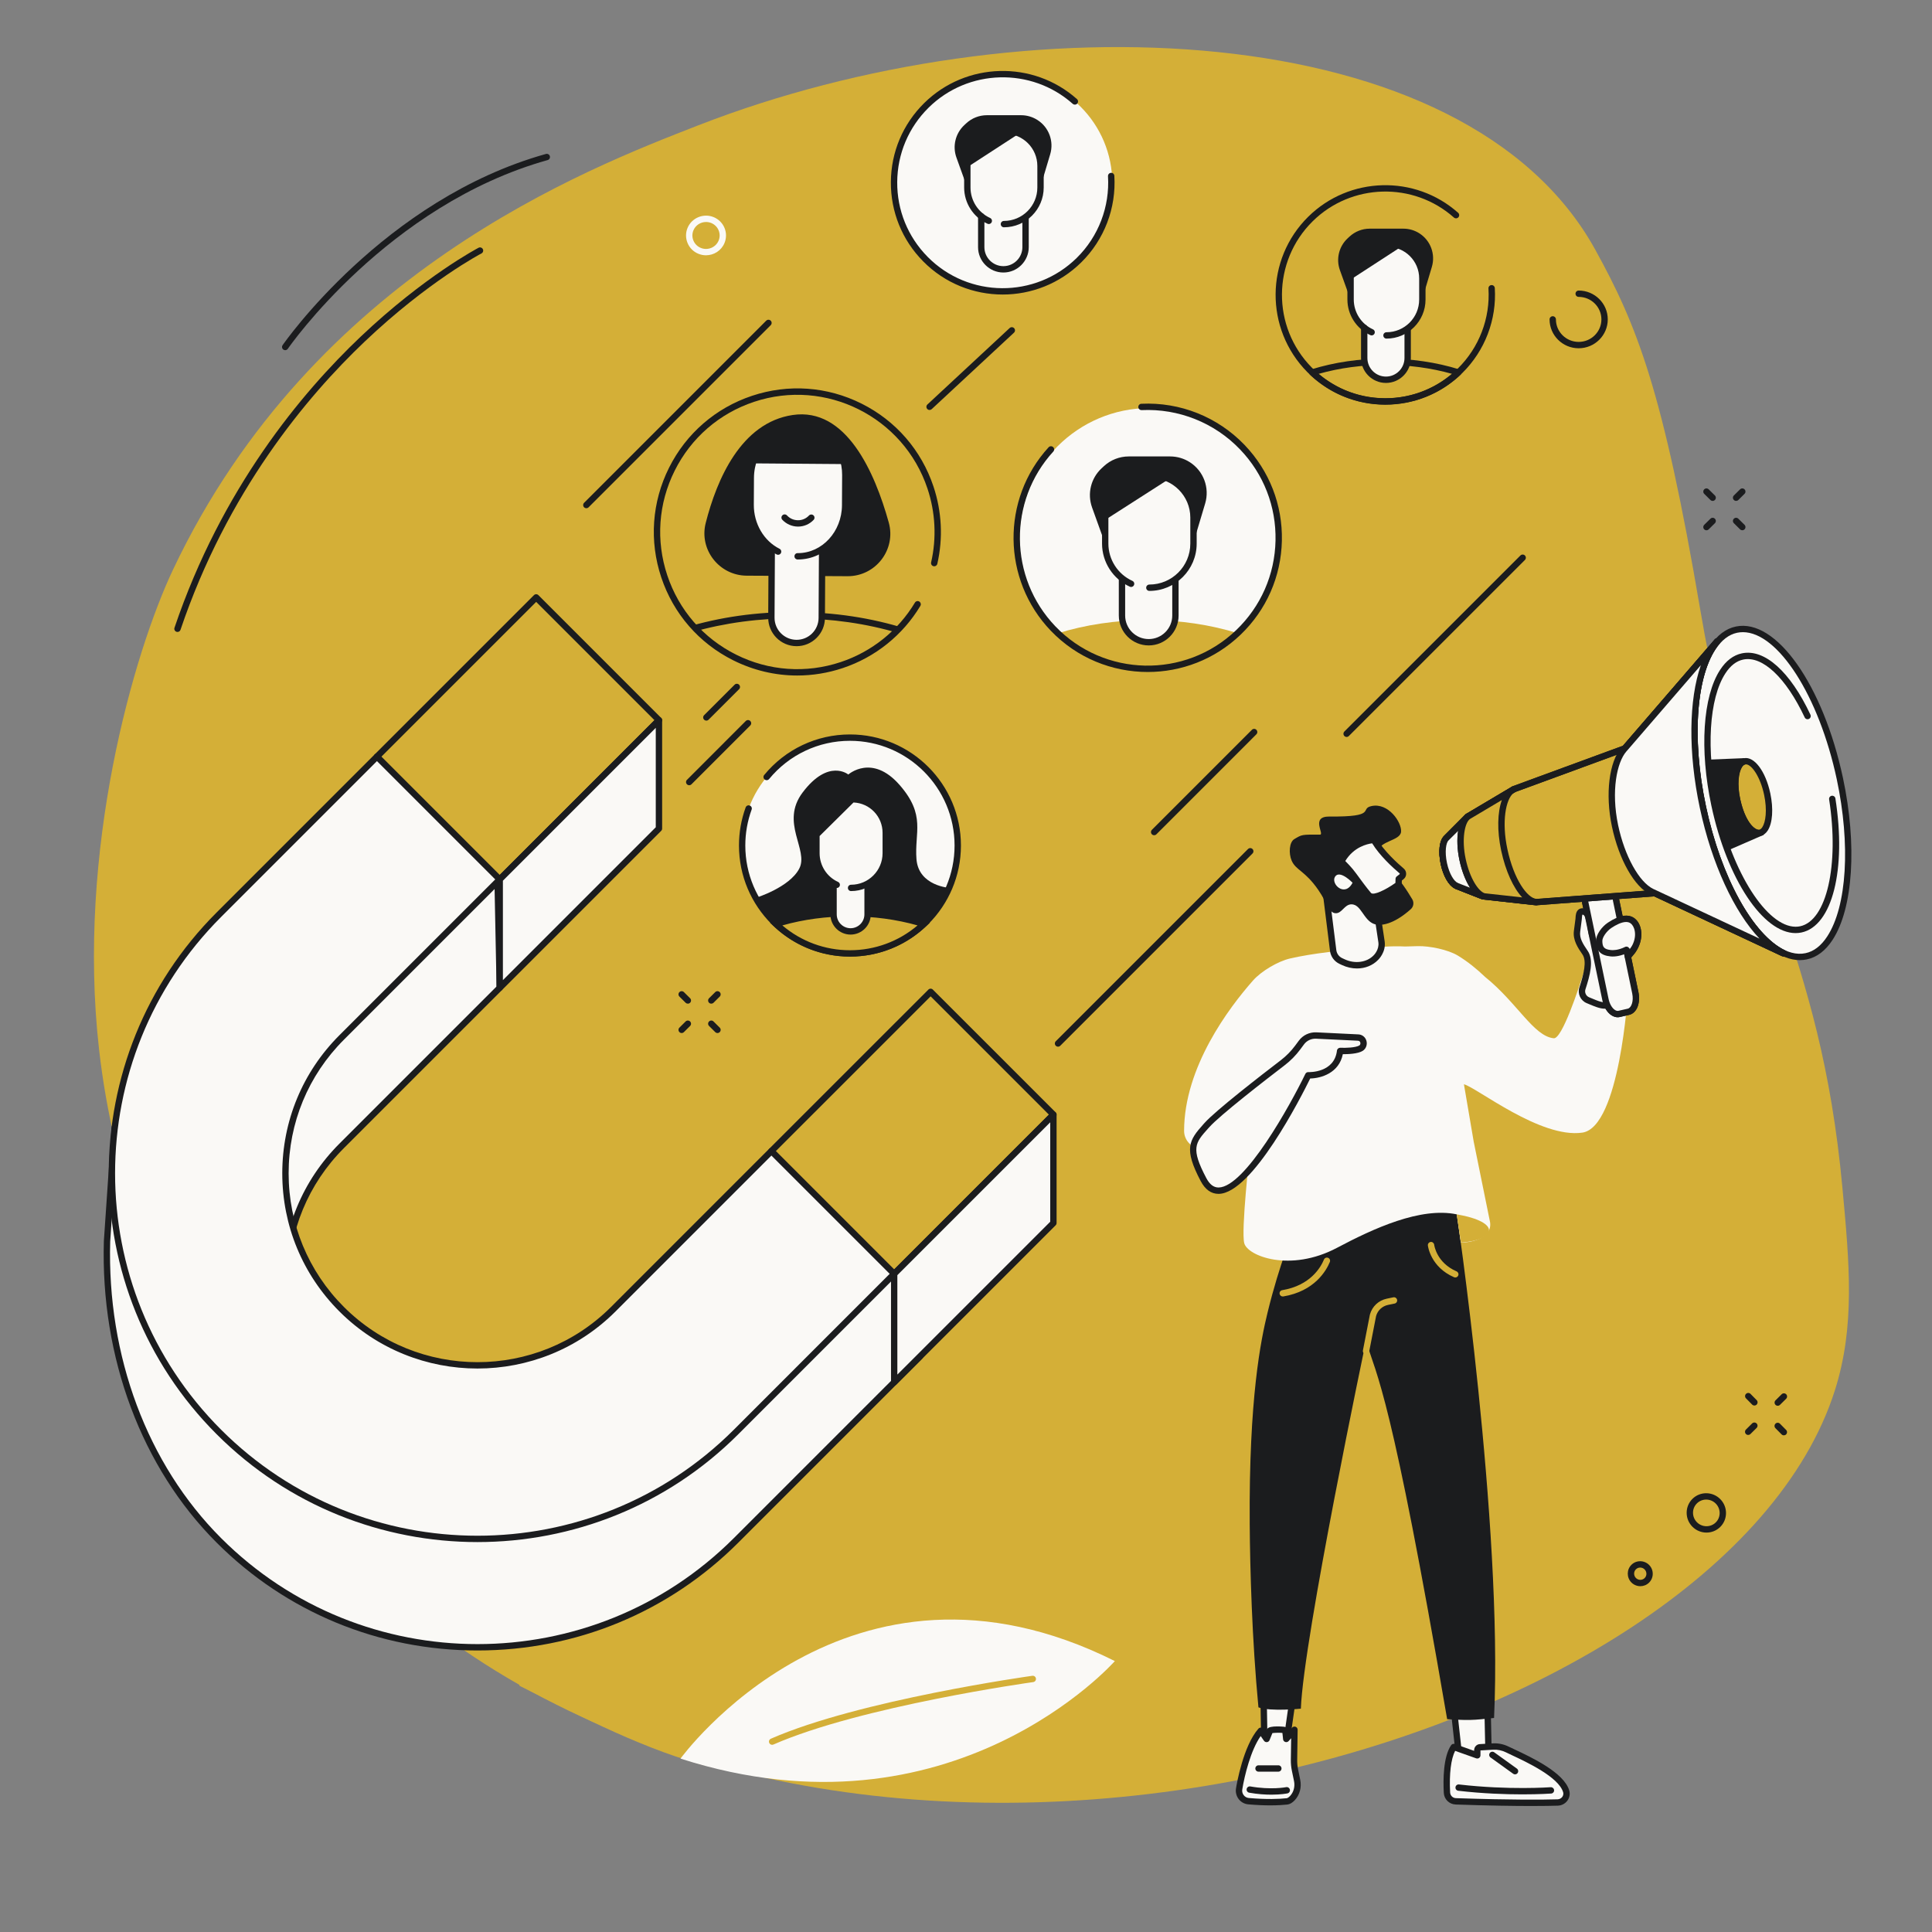 <?xml version="1.0" encoding="utf-8"?>
<svg xmlns="http://www.w3.org/2000/svg" height="500" preserveAspectRatio="xMidYMid meet" version="1.0" viewBox="0 0 375 375" width="500" zoomAndPan="magnify">
  <rect x="0" y="0" width="375" height="375" fill="#808080" stroke="none"/>
  <defs>
    <clipPath id="a143d569ac">
      <path clip-rule="nonzero" d="M 133.09 119.293 L 175.75 119.293 L 175.75 130.473 L 133.09 130.473 Z M 133.09 119.293"/>
    </clipPath>
    <clipPath id="0c7c6a9ec3">
      <path clip-rule="nonzero" d="M 154.887 130.363 C 139.812 130.363 127.59 118.145 127.59 103.066 C 127.59 87.992 139.812 75.77 154.887 75.77 C 169.965 75.77 182.184 87.992 182.184 103.066 C 182.184 118.145 169.965 130.363 154.887 130.363 Z M 154.887 130.363"/>
    </clipPath>
    <clipPath id="abc882f9bb">
      <path clip-rule="nonzero" d="M 132.531 118.734 L 176.309 118.734 L 176.309 130.473 L 132.531 130.473 Z M 132.531 118.734"/>
    </clipPath>
    <clipPath id="d1d6df731f">
      <path clip-rule="nonzero" d="M 154.887 130.363 C 139.812 130.363 127.59 118.145 127.59 103.066 C 127.59 87.992 139.812 75.77 154.887 75.77 C 169.965 75.77 182.184 87.992 182.184 103.066 C 182.184 118.145 169.965 130.363 154.887 130.363 Z M 154.887 130.363"/>
    </clipPath>
    <clipPath id="673ab035f2">
      <path clip-rule="nonzero" d="M 136.629 80.363 L 172.957 80.363 L 172.957 111.844 L 136.629 111.844 Z M 136.629 80.363"/>
    </clipPath>
    <clipPath id="b67c3e33d4">
      <path clip-rule="nonzero" d="M 154.887 130.363 C 139.812 130.363 127.59 118.145 127.59 103.066 C 127.59 87.992 139.812 75.77 154.887 75.77 C 169.965 75.77 182.184 87.992 182.184 103.066 C 182.184 118.145 169.965 130.363 154.887 130.363 Z M 154.887 130.363"/>
    </clipPath>
    <clipPath id="39f311121f">
      <path clip-rule="nonzero" d="M 145.574 89.863 L 164.199 89.863 L 164.199 124.883 L 145.574 124.883 Z M 145.574 89.863"/>
    </clipPath>
    <clipPath id="363b2e8d48">
      <path clip-rule="nonzero" d="M 154.887 130.363 C 139.812 130.363 127.59 118.145 127.59 103.066 C 127.59 87.992 139.812 75.77 154.887 75.77 C 169.965 75.77 182.184 87.992 182.184 103.066 C 182.184 118.145 169.965 130.363 154.887 130.363 Z M 154.887 130.363"/>
    </clipPath>
    <clipPath id="7e7ad4a80a">
      <path clip-rule="nonzero" d="M 149 106.07 L 160.289 106.07 L 160.289 125.441 L 149 125.441 Z M 149 106.07"/>
    </clipPath>
    <clipPath id="f145b1df58">
      <path clip-rule="nonzero" d="M 154.887 130.363 C 139.812 130.363 127.59 118.145 127.59 103.066 C 127.59 87.992 139.812 75.77 154.887 75.77 C 169.965 75.77 182.184 87.992 182.184 103.066 C 182.184 118.145 169.965 130.363 154.887 130.363 Z M 154.887 130.363"/>
    </clipPath>
    <clipPath id="9c3ad2bb0f">
      <path clip-rule="nonzero" d="M 151.535 99.734 L 158.238 99.734 L 158.238 102.344 L 151.535 102.344 Z M 151.535 99.734"/>
    </clipPath>
    <clipPath id="4ba74ad920">
      <path clip-rule="nonzero" d="M 154.887 130.363 C 139.812 130.363 127.59 118.145 127.59 103.066 C 127.59 87.992 139.812 75.77 154.887 75.77 C 169.965 75.77 182.184 87.992 182.184 103.066 C 182.184 118.145 169.965 130.363 154.887 130.363 Z M 154.887 130.363"/>
    </clipPath>
    <clipPath id="a59a811ad4">
      <path clip-rule="nonzero" d="M 145.012 81.852 L 164.758 81.852 L 164.758 108.676 L 145.012 108.676 Z M 145.012 81.852"/>
    </clipPath>
    <clipPath id="c1f7066745">
      <path clip-rule="nonzero" d="M 154.887 130.363 C 139.812 130.363 127.59 118.145 127.59 103.066 C 127.59 87.992 139.812 75.77 154.887 75.77 C 169.965 75.77 182.184 87.992 182.184 103.066 C 182.184 118.145 169.965 130.363 154.887 130.363 Z M 154.887 130.363"/>
    </clipPath>
  </defs>
  <path d="M 33.621 110.488 C 25.98 126.613 14.836 164.992 19.227 203.676 C 24.855 253.309 53.691 291.406 80.816 313.395 C 170.812 386.355 334.324 338.609 356.145 269.879 C 360.102 257.41 358.988 245.387 357.617 230.59 C 353.262 183.523 338.789 169.938 330.031 118.41 C 322.762 75.633 317.727 63.148 309.656 48.496 C 284.449 2.715 197.918 -0.004 135.543 24.324 C 113.945 32.746 60.855 53.023 33.621 110.488" fill="#d4af37" fill-opacity="1" fill-rule="nonzero"/>
  <path d="M 135.219 340.469 C 135.219 340.469 148.414 286.527 199.148 261.82 C 200.699 261.066 203.906 266.953 205.48 266.195 C 207.492 265.227 207.848 257.559 209.957 256.715 C 217.797 253.57 226.32 251.324 235.562 250.309 C 235.562 250.309 231.934 268.137 218.594 288.125 C 217.59 289.633 209.293 288.207 208.172 289.734 C 207.113 291.176 213.242 295.562 212.082 297.012 C 197.047 315.703 173.012 334.273 135.219 340.469" fill="#d4af37" fill-opacity="1" fill-rule="nonzero"/>
  <path d="M 163.023 282.703 C 162.953 280.871 155.02 280.062 155.262 278.293 C 155.504 276.551 164.934 271.805 165.113 270.105 C 168.625 236.723 160.926 211.906 160.926 211.906 C 149.68 219.613 141.234 224.766 133.688 234.461 C 132.48 236.012 136.375 244.625 135.254 246.211 C 134.023 247.949 127.004 244.516 125.871 246.289 C 109.145 272.508 102.699 302.637 100.82 327.199 C 113.18 333.41 125.66 339.871 137.918 342.941 C 157.273 321.754 163.805 302.035 163.023 282.703" fill="#d4af37" fill-opacity="1" fill-rule="nonzero"/>
  <path d="M 124.559 328.375 C 124.516 328.375 124.473 328.371 124.43 328.363 C 124.098 328.289 123.887 327.965 123.957 327.629 C 126.109 317.547 128.562 307.391 131.25 297.445 C 131.336 297.113 131.676 296.922 132.004 297.012 C 132.332 297.098 132.527 297.438 132.441 297.766 C 129.758 307.691 127.309 317.828 125.16 327.887 C 125.102 328.176 124.844 328.375 124.559 328.375" fill="#d4af37" fill-opacity="1" fill-rule="nonzero"/>
  <path d="M 135.859 284.07 C 135.801 284.07 135.742 284.062 135.684 284.047 C 135.355 283.949 135.172 283.605 135.266 283.277 C 140.223 266.621 145.996 249.988 152.43 233.84 L 155.371 226.461 C 155.496 226.141 155.855 225.988 156.172 226.113 C 156.488 226.242 156.645 226.598 156.516 226.914 L 153.574 234.301 C 147.156 250.41 141.395 267.008 136.449 283.633 C 136.371 283.898 136.125 284.07 135.859 284.07" fill="#d4af37" fill-opacity="1" fill-rule="nonzero"/>
  <path d="M 132.086 341.344 C 132.086 341.344 164.551 296.5 216.391 322.414 C 216.391 322.414 184.82 358.25 132.086 341.344" fill="#faf9f6" fill-opacity="1" fill-rule="nonzero"/>
  <path d="M 149.875 338.664 C 149.637 338.664 149.41 338.527 149.309 338.297 C 149.172 337.984 149.312 337.621 149.625 337.484 C 166.73 329.98 200.047 325.316 200.379 325.27 C 200.715 325.227 201.027 325.461 201.074 325.797 C 201.121 326.133 200.887 326.445 200.547 326.492 C 200.215 326.535 167.07 331.18 150.121 338.613 C 150.039 338.648 149.957 338.664 149.875 338.664" fill="#d4af37" fill-opacity="1" fill-rule="nonzero"/>
  <path d="M 222.656 140.496 C 202.727 140.496 186.57 124.48 186.57 104.734 C 186.57 84.98 202.727 68.969 222.656 68.969 C 242.586 68.969 258.746 84.98 258.746 104.734 C 258.746 124.48 242.586 140.496 222.656 140.496 Z M 298.871 115.879 L 289.555 111.086 C 288.051 110.309 287.109 108.754 287.176 107.074 C 287.242 105.305 287.242 103.539 287.164 101.789 C 287.086 100.113 288.012 98.555 289.504 97.77 L 298.766 92.898 C 300.59 91.938 301.496 89.852 300.957 87.879 L 298.742 79.844 C 298.195 77.871 296.348 76.535 294.285 76.625 L 283.785 77.09 C 282.086 77.16 280.492 76.266 279.695 74.781 C 278.871 73.238 277.984 71.734 277.039 70.266 C 276.125 68.848 276.121 67.031 277.023 65.602 L 282.598 56.77 C 283.691 55.039 283.43 52.781 281.961 51.344 L 275.992 45.48 C 274.527 44.039 272.246 43.797 270.508 44.898 L 261.664 50.488 C 260.234 51.398 258.406 51.41 256.965 50.52 C 255.477 49.598 253.949 48.734 252.371 47.934 C 250.855 47.156 249.938 45.582 249.996 43.898 L 250.367 33.496 C 250.441 31.453 249.074 29.629 247.078 29.109 L 238.949 26.992 C 236.953 26.469 234.859 27.391 233.906 29.207 L 229.066 38.438 C 228.289 39.926 226.715 40.859 225.023 40.793 C 223.234 40.727 221.453 40.73 219.684 40.809 C 218 40.883 216.426 39.965 215.633 38.488 L 210.711 29.309 C 209.742 27.504 207.645 26.602 205.648 27.141 L 197.543 29.332 C 195.551 29.871 194.199 31.707 194.293 33.75 L 194.758 44.156 C 194.836 45.828 193.949 47.41 192.453 48.195 C 190.887 49.02 189.352 49.906 187.855 50.855 C 186.43 51.758 184.602 51.746 183.168 50.855 L 174.258 45.332 C 172.508 44.246 170.234 44.512 168.781 45.961 L 162.863 51.879 C 161.41 53.332 161.168 55.59 162.277 57.316 L 167.922 66.074 C 168.836 67.492 168.848 69.305 167.949 70.734 C 167.02 72.207 166.152 73.727 165.34 75.285 C 164.559 76.785 162.969 77.699 161.266 77.641 L 150.773 77.27 C 148.711 77.199 146.871 78.551 146.344 80.531 L 144.207 88.586 C 143.684 90.562 144.609 92.641 146.445 93.582 L 155.758 98.379 C 157.262 99.152 158.203 100.711 158.137 102.387 C 158.066 104.16 158.07 105.926 158.148 107.676 C 158.227 109.348 157.301 110.91 155.809 111.695 L 146.547 116.566 C 144.723 117.527 143.816 119.609 144.359 121.582 L 146.57 129.617 C 147.113 131.594 148.965 132.93 151.027 132.84 L 161.527 132.379 C 163.215 132.301 164.816 133.184 165.605 134.664 C 166.438 136.219 167.332 137.742 168.289 139.219 C 169.199 140.633 169.188 142.441 168.289 143.863 L 162.719 152.691 C 161.621 154.426 161.887 156.68 163.352 158.121 L 169.324 163.984 C 170.789 165.422 173.066 165.668 174.809 164.566 L 183.648 158.973 C 185.078 158.066 186.906 158.055 188.348 158.945 C 189.836 159.863 191.367 160.73 192.941 161.531 C 194.457 162.305 195.379 163.879 195.316 165.566 L 194.945 175.965 C 194.871 178.012 196.238 179.832 198.234 180.355 L 206.363 182.473 C 208.359 182.996 210.457 182.074 211.41 180.258 L 216.246 171.027 C 217.027 169.535 218.602 168.605 220.293 168.668 C 222.082 168.738 223.859 168.73 225.629 168.656 C 227.316 168.582 228.891 169.5 229.684 170.977 L 234.598 180.152 C 235.566 181.961 237.672 182.863 239.66 182.32 L 247.77 180.133 C 249.762 179.594 251.113 177.758 251.02 175.715 L 250.555 165.309 C 250.477 163.625 251.383 162.047 252.883 161.258 C 254.438 160.441 255.957 159.562 257.438 158.625 C 258.867 157.719 260.703 157.715 262.145 158.605 L 271.055 164.133 C 272.805 165.215 275.082 164.953 276.535 163.504 L 282.449 157.586 C 283.902 156.133 284.145 153.875 283.035 152.148 L 277.391 143.387 C 276.48 141.973 276.465 140.16 277.363 138.73 C 278.293 137.258 279.164 135.738 279.973 134.18 C 280.754 132.68 282.348 131.766 284.047 131.824 L 294.539 132.195 C 296.602 132.266 298.445 130.91 298.965 128.934 L 301.105 120.879 C 301.629 118.898 300.703 116.824 298.871 115.879" fill="#d4af37" fill-opacity="1" fill-rule="nonzero"/>
  <path d="M 197.875 104.508 C 197.875 90.531 209.199 79.199 223.164 79.199 C 237.129 79.199 248.453 90.531 248.453 104.508 C 248.453 118.488 237.129 129.816 223.164 129.816 C 209.199 129.816 197.875 118.488 197.875 104.508" fill="#faf9f6" fill-opacity="1" fill-rule="nonzero"/>
  <path d="M 205.363 122.91 C 209.918 127.207 216.055 129.852 222.812 129.852 C 229.57 129.852 235.703 127.207 240.258 122.91 C 234.992 121.277 229.07 120.359 222.812 120.359 C 216.555 120.359 210.633 121.277 205.363 122.91" fill="#d4af37" fill-opacity="1" fill-rule="nonzero"/>
  <path d="M 230.961 89.723 C 229.816 88.984 228.48 88.594 227.117 88.594 L 219.094 88.594 C 217.301 88.594 215.574 89.27 214.262 90.488 L 213.82 90.898 C 211.734 92.836 211.008 95.828 211.973 98.508 L 214.609 105.828 L 231.531 105.723 L 233.922 97.723 C 234.824 94.691 233.617 91.434 230.961 89.723" fill="#1b1c1e" fill-opacity="1" fill-rule="nonzero"/>
  <path d="M 226.914 92.98 C 226.91 92.98 226.898 92.973 226.898 92.973 L 214.523 100.906 L 214.523 105.512 C 214.523 108.234 215.797 110.656 217.773 112.227 L 217.773 119.473 C 217.773 122.34 220.098 124.664 222.961 124.664 C 225.828 124.664 228.152 122.34 228.152 119.473 L 228.152 112.422 C 230.273 110.863 231.652 108.352 231.652 105.512 L 231.652 100.469 C 231.652 97.164 229.715 94.309 226.914 92.98" fill="#faf9f6" fill-opacity="1" fill-rule="nonzero"/>
  <path d="M 222.965 125.277 C 219.762 125.277 217.16 122.672 217.16 119.473 L 217.16 112.375 L 218.391 112.375 L 218.391 119.473 C 218.391 121.992 220.441 124.043 222.965 124.043 C 225.484 124.043 227.535 121.992 227.535 119.473 L 227.535 112.598 L 228.766 112.598 L 228.766 119.473 C 228.766 122.672 226.164 125.277 222.965 125.277" fill="#1b1c1e" fill-opacity="1" fill-rule="nonzero"/>
  <path d="M 223.09 114.695 C 222.75 114.695 222.473 114.418 222.473 114.078 C 222.473 113.738 222.75 113.461 223.09 113.461 C 227.473 113.461 231.039 109.895 231.039 105.512 L 231.039 100.465 C 231.039 96.242 227.602 92.805 223.375 92.805 L 215.137 92.805 L 215.137 105.512 C 215.137 108.621 216.969 111.465 219.801 112.75 C 220.109 112.891 220.246 113.258 220.105 113.566 C 219.965 113.879 219.598 114.016 219.289 113.871 C 216.02 112.387 213.906 109.105 213.906 105.512 L 213.906 92.188 C 213.906 91.848 214.184 91.57 214.523 91.57 L 223.375 91.57 C 228.281 91.57 232.273 95.562 232.273 100.465 L 232.273 105.512 C 232.273 110.574 228.152 114.695 223.09 114.695" fill="#1b1c1e" fill-opacity="1" fill-rule="nonzero"/>
  <path d="M 222.77 130.434 C 215.91 130.434 209.059 127.75 203.953 122.418 C 194.484 112.535 194.301 96.898 203.535 86.816 C 203.766 86.566 204.156 86.547 204.406 86.777 C 204.66 87.008 204.676 87.398 204.445 87.648 C 195.648 97.25 195.824 112.148 204.84 121.562 C 214.309 131.445 230.051 131.785 239.934 122.316 C 244.723 117.73 247.438 111.555 247.578 104.926 C 247.719 98.297 245.273 92.012 240.688 87.227 C 235.723 82.043 228.766 79.273 221.59 79.602 C 221.238 79.609 220.961 79.355 220.949 79.016 C 220.93 78.676 221.191 78.387 221.535 78.371 C 229.07 78.012 236.367 80.934 241.578 86.371 C 246.391 91.398 248.961 97.996 248.812 104.953 C 248.66 111.91 245.812 118.391 240.785 123.207 C 235.746 128.035 229.254 130.434 222.77 130.434" fill="#1b1c1e" fill-opacity="1" fill-rule="nonzero"/>
  <path d="M 144.047 164.113 C 144.047 152.547 153.418 143.172 164.973 143.172 C 176.531 143.172 185.898 152.547 185.898 164.113 C 185.898 175.68 176.531 185.055 164.973 185.055 C 153.418 185.055 144.047 175.68 144.047 164.113" fill="#faf9f6" fill-opacity="1" fill-rule="nonzero"/>
  <path d="M 164.973 185.672 C 153.094 185.672 143.434 176.004 143.434 164.113 C 143.434 161.574 143.871 159.086 144.73 156.719 C 144.852 156.398 145.203 156.234 145.523 156.352 C 145.844 156.469 146.008 156.82 145.891 157.141 C 145.078 159.371 144.664 161.719 144.664 164.113 C 144.664 175.324 153.773 184.441 164.973 184.441 C 176.172 184.441 185.281 175.324 185.281 164.113 C 185.281 152.906 176.172 143.789 164.973 143.789 C 158.879 143.789 153.16 146.496 149.285 151.207 C 149.066 151.473 148.68 151.512 148.414 151.293 C 148.152 151.078 148.113 150.688 148.328 150.426 C 152.441 145.426 158.508 142.555 164.973 142.555 C 176.852 142.555 186.516 152.227 186.516 164.113 C 186.516 176.004 176.852 185.672 164.973 185.672" fill="#1b1c1e" fill-opacity="1" fill-rule="nonzero"/>
  <path d="M 150.617 179.344 C 154.367 182.883 159.414 185.055 164.973 185.055 C 170.531 185.055 175.582 182.883 179.328 179.344 C 174.992 178 170.121 177.246 164.973 177.246 C 159.824 177.246 154.953 178 150.617 179.344" fill="#d4af37" fill-opacity="1" fill-rule="nonzero"/>
  <path d="M 165.098 180.785 C 163.273 180.785 161.797 179.305 161.797 177.48 L 161.797 160.625 L 168.398 160.625 L 168.398 177.48 C 168.398 179.305 166.922 180.785 165.098 180.785" fill="#faf9f6" fill-opacity="1" fill-rule="nonzero"/>
  <path d="M 177.887 166.773 C 177.469 161.539 179.777 158.27 174.605 152.355 C 169.25 146.23 164.656 150.336 164.656 150.336 C 164.656 150.336 160.824 147.156 155.797 153.809 C 151.359 159.684 157.043 164.945 155.133 168.602 C 153.223 172.258 146.746 174.254 146.746 174.254 C 146.746 174.254 148.824 178.406 151.398 180.238 L 178.715 180.238 C 178.715 180.238 184.363 174.09 184.363 172.344 C 184.363 172.344 178.301 172.008 177.887 166.773" fill="#1b1c1e" fill-opacity="1" fill-rule="nonzero"/>
  <path d="M 150.617 179.344 C 154.367 182.883 159.414 185.055 164.973 185.055 C 170.531 185.055 175.582 182.883 179.328 179.344 C 174.992 178 170.121 177.246 164.973 177.246 C 159.824 177.246 154.953 178 150.617 179.344" fill="#d4af37" fill-opacity="1" fill-rule="nonzero"/>
  <path d="M 151.852 179.621 C 155.52 182.738 160.137 184.441 164.973 184.441 C 169.809 184.441 174.426 182.738 178.094 179.621 C 173.961 178.453 169.551 177.863 164.973 177.863 C 160.395 177.863 155.988 178.453 151.852 179.621 Z M 164.973 185.672 C 159.461 185.672 154.211 183.586 150.195 179.793 L 149.43 179.07 L 150.438 178.758 C 154.992 177.344 159.879 176.629 164.973 176.629 C 170.066 176.629 174.957 177.344 179.508 178.758 L 180.52 179.07 L 179.75 179.793 C 175.734 183.586 170.488 185.672 164.973 185.672" fill="#1b1c1e" fill-opacity="1" fill-rule="nonzero"/>
  <path d="M 165.418 155.141 L 165.188 155.141 L 158.469 161.902 L 158.469 165.609 C 158.469 168.086 159.805 170.246 161.797 171.418 L 161.797 177.48 C 161.797 179.305 163.273 180.785 165.098 180.785 C 166.922 180.785 168.398 179.305 168.398 177.48 L 168.398 171.531 C 170.496 170.391 171.922 168.168 171.922 165.609 L 171.922 161.645 C 171.922 158.051 169.008 155.141 165.418 155.141" fill="#faf9f6" fill-opacity="1" fill-rule="nonzero"/>
  <path d="M 165.098 181.402 C 162.938 181.402 161.18 179.641 161.18 177.48 L 161.18 171.602 C 161.18 171.262 161.453 170.984 161.797 170.984 C 162.133 170.984 162.41 171.262 162.41 171.602 L 162.41 177.48 C 162.41 178.961 163.617 180.168 165.098 180.168 C 166.578 180.168 167.781 178.961 167.781 177.48 L 167.781 171.703 C 167.781 171.359 168.059 171.086 168.398 171.086 C 168.742 171.086 169.016 171.359 169.016 171.703 L 169.016 177.48 C 169.016 179.641 167.258 181.402 165.098 181.402" fill="#1b1c1e" fill-opacity="1" fill-rule="nonzero"/>
  <path d="M 165.191 172.957 C 164.852 172.957 164.578 172.684 164.578 172.344 C 164.578 172 164.852 171.727 165.191 171.727 C 168.562 171.727 171.305 168.98 171.305 165.609 L 171.305 161.645 C 171.305 158.484 168.832 155.898 165.68 155.762 C 165.676 155.762 165.672 155.762 165.668 155.762 L 159.086 162.273 L 159.086 165.609 C 159.086 168 160.488 170.188 162.664 171.18 C 162.977 171.32 163.113 171.688 162.973 171.996 C 162.828 172.305 162.465 172.441 162.156 172.301 C 159.539 171.109 157.852 168.484 157.852 165.609 L 157.852 162.016 C 157.852 161.852 157.918 161.695 158.035 161.578 L 164.984 154.703 C 165.102 154.59 165.258 154.523 165.418 154.523 C 165.523 154.523 165.633 154.523 165.734 154.531 C 169.547 154.695 172.535 157.82 172.535 161.645 L 172.535 165.609 C 172.535 169.66 169.242 172.957 165.191 172.957" fill="#1b1c1e" fill-opacity="1" fill-rule="nonzero"/>
  <path d="M 173.957 35.566 C 173.957 23.973 183.344 14.578 194.926 14.578 C 206.508 14.578 215.895 23.973 215.895 35.566 C 215.895 47.156 206.508 56.551 194.926 56.551 C 183.344 56.551 173.957 47.156 173.957 35.566" fill="#faf9f6" fill-opacity="1" fill-rule="nonzero"/>
  <path d="M 180.164 50.824 C 183.938 54.391 189.031 56.578 194.633 56.578 C 200.234 56.578 205.324 54.391 209.102 50.824 C 204.73 49.473 199.824 48.711 194.633 48.711 C 189.441 48.711 184.531 49.473 180.164 50.824" fill="#faf9f6" fill-opacity="1" fill-rule="nonzero"/>
  <path d="M 201.391 23.305 C 200.441 22.691 199.336 22.363 198.203 22.363 L 191.547 22.363 C 190.062 22.363 188.633 22.926 187.543 23.938 L 187.176 24.277 C 185.449 25.883 184.844 28.367 185.645 30.586 L 187.832 36.66 L 201.863 36.574 L 203.844 29.938 C 204.594 27.426 203.594 24.719 201.391 23.305" fill="#1b1c1e" fill-opacity="1" fill-rule="nonzero"/>
  <path d="M 197.922 25.953 C 197.891 25.938 197.828 25.91 197.828 25.91 L 187.758 32.453 L 187.758 36.398 C 187.758 38.656 188.812 40.66 190.453 41.965 L 190.453 47.973 C 190.453 50.352 192.379 52.277 194.758 52.277 C 197.137 52.277 199.062 50.352 199.062 47.973 L 199.062 42.117 C 200.82 40.824 201.969 38.746 201.969 36.398 L 201.969 32.215 C 201.969 29.426 200.305 27.027 197.922 25.953" fill="#faf9f6" fill-opacity="1" fill-rule="nonzero"/>
  <path d="M 194.859 44.117 C 194.52 44.117 194.246 43.84 194.246 43.5 C 194.246 43.16 194.52 42.883 194.859 42.883 C 198.438 42.883 201.348 39.973 201.348 36.398 L 201.348 32.211 C 201.348 28.77 198.547 25.965 195.102 25.965 L 188.375 25.965 L 188.375 36.398 C 188.375 38.934 189.867 41.254 192.176 42.305 C 192.488 42.445 192.625 42.812 192.484 43.121 C 192.344 43.43 191.977 43.57 191.668 43.426 C 188.918 42.176 187.141 39.418 187.141 36.398 L 187.141 25.348 C 187.141 25.008 187.418 24.73 187.758 24.73 L 195.102 24.73 C 199.227 24.73 202.582 28.086 202.582 32.211 L 202.582 36.398 C 202.582 40.652 199.121 44.117 194.859 44.117" fill="#1b1c1e" fill-opacity="1" fill-rule="nonzero"/>
  <path d="M 194.629 57.168 C 189.02 57.168 183.41 55.016 179.172 50.715 C 175.098 46.586 172.879 41.121 172.918 35.32 C 172.957 29.523 175.25 24.086 179.379 20.012 C 187.496 12.004 200.527 11.66 209.039 19.234 C 209.293 19.461 209.316 19.848 209.09 20.105 C 208.863 20.355 208.477 20.379 208.219 20.152 C 200.191 13.016 187.902 13.34 180.246 20.891 C 176.352 24.73 174.188 29.859 174.148 35.332 C 174.113 40.801 176.207 45.957 180.051 49.852 C 187.977 57.891 200.969 57.977 209.008 50.047 C 213.223 45.887 215.426 40.113 215.062 34.203 C 215.043 33.859 215.301 33.566 215.641 33.547 C 215.996 33.52 216.273 33.789 216.293 34.125 C 216.68 40.395 214.34 46.52 209.871 50.926 C 205.648 55.09 200.137 57.168 194.629 57.168" fill="#1b1c1e" fill-opacity="1" fill-rule="nonzero"/>
  <path d="M 194.758 52.895 C 192.047 52.895 189.84 50.688 189.84 47.973 L 189.84 41.965 C 189.84 41.621 190.117 41.348 190.453 41.348 C 190.797 41.348 191.07 41.621 191.07 41.965 L 191.07 47.973 C 191.07 50.004 192.727 51.66 194.758 51.66 C 196.793 51.66 198.445 50.004 198.445 47.973 L 198.445 42.27 C 198.445 41.926 198.719 41.652 199.062 41.652 C 199.402 41.652 199.68 41.926 199.68 42.27 L 199.68 47.973 C 199.68 50.688 197.469 52.895 194.758 52.895" fill="#1b1c1e" fill-opacity="1" fill-rule="nonzero"/>
  <path d="M 254.703 72.289 C 258.402 75.781 263.395 77.93 268.891 77.93 C 274.383 77.93 279.371 75.781 283.074 72.289 C 278.789 70.961 273.977 70.215 268.891 70.215 C 263.797 70.215 258.984 70.961 254.703 72.289" fill="#d4af37" fill-opacity="1" fill-rule="nonzero"/>
  <path d="M 255.938 72.566 C 259.559 75.637 264.113 77.312 268.891 77.312 C 273.66 77.312 278.219 75.637 281.84 72.566 C 277.758 71.414 273.406 70.832 268.891 70.832 C 264.367 70.832 260.016 71.414 255.938 72.566 Z M 268.891 78.547 C 263.438 78.547 258.25 76.484 254.277 72.738 C 254.117 72.586 254.051 72.363 254.102 72.152 C 254.148 71.938 254.309 71.766 254.52 71.703 C 259.02 70.305 263.852 69.602 268.891 69.602 C 273.922 69.602 278.754 70.305 283.254 71.703 C 283.465 71.766 283.625 71.938 283.676 72.152 C 283.723 72.363 283.656 72.586 283.496 72.738 C 279.527 76.484 274.336 78.547 268.891 78.547" fill="#1b1c1e" fill-opacity="1" fill-rule="nonzero"/>
  <path d="M 275.516 45.301 C 274.586 44.699 273.496 44.383 272.391 44.383 L 265.863 44.383 C 264.406 44.383 263.004 44.934 261.938 45.926 L 261.578 46.258 C 259.883 47.832 259.293 50.266 260.078 52.441 L 262.223 58.398 L 275.98 58.312 L 277.922 51.805 C 278.656 49.344 277.676 46.691 275.516 45.301" fill="#1b1c1e" fill-opacity="1" fill-rule="nonzero"/>
  <path d="M 272.113 47.898 C 272.086 47.887 272.023 47.859 272.023 47.859 L 262.148 54.273 L 262.148 58.141 C 262.148 60.352 263.184 62.32 264.793 63.598 L 264.793 69.492 C 264.793 71.82 266.684 73.707 269.016 73.707 C 271.344 73.707 273.23 71.82 273.23 69.492 L 273.23 63.75 C 274.957 62.484 276.082 60.445 276.082 58.141 L 276.082 54.039 C 276.082 51.305 274.453 48.953 272.113 47.898" fill="#faf9f6" fill-opacity="1" fill-rule="nonzero"/>
  <path d="M 269.117 65.723 C 268.773 65.723 268.5 65.445 268.5 65.105 C 268.5 64.766 268.773 64.488 269.117 64.488 C 272.613 64.488 275.461 61.641 275.461 58.141 L 275.461 54.039 C 275.461 50.668 272.719 47.922 269.348 47.922 L 262.766 47.922 L 262.766 58.141 C 262.766 60.625 264.227 62.895 266.484 63.922 C 266.797 64.062 266.934 64.43 266.793 64.738 C 266.652 65.047 266.289 65.188 265.977 65.043 C 263.277 63.816 261.531 61.105 261.531 58.141 L 261.531 47.309 C 261.531 46.965 261.809 46.691 262.148 46.691 L 269.348 46.691 C 273.398 46.691 276.695 49.988 276.695 54.039 L 276.695 58.141 C 276.695 62.32 273.293 65.723 269.117 65.723" fill="#1b1c1e" fill-opacity="1" fill-rule="nonzero"/>
  <path d="M 268.887 78.527 C 268.836 78.527 268.785 78.527 268.734 78.527 C 263.051 78.488 257.715 76.238 253.719 72.191 C 245.473 63.828 245.566 50.316 253.926 42.07 C 261.887 34.211 274.672 33.875 283.02 41.301 C 283.277 41.531 283.297 41.918 283.074 42.172 C 282.844 42.426 282.457 42.449 282.203 42.223 C 274.332 35.227 262.293 35.547 254.793 42.945 C 246.914 50.719 246.828 63.445 254.598 71.324 C 258.363 75.137 263.387 77.262 268.746 77.293 C 268.793 77.293 268.84 77.297 268.887 77.297 C 274.191 77.297 279.191 75.246 282.977 71.516 C 287.102 67.441 289.27 61.785 288.91 55.988 C 288.887 55.648 289.148 55.355 289.484 55.336 C 289.836 55.312 290.117 55.574 290.141 55.914 C 290.52 62.062 288.223 68.07 283.84 72.395 C 279.824 76.355 274.52 78.527 268.887 78.527" fill="#1b1c1e" fill-opacity="1" fill-rule="nonzero"/>
  <path d="M 269.012 74.328 C 266.344 74.328 264.176 72.16 264.176 69.492 L 264.176 63.602 C 264.176 63.258 264.453 62.984 264.793 62.984 C 265.133 62.984 265.41 63.258 265.41 63.602 L 265.41 69.492 C 265.41 71.48 267.023 73.094 269.012 73.094 C 270.996 73.094 272.609 71.48 272.609 69.492 L 272.609 63.898 C 272.609 63.559 272.891 63.281 273.227 63.281 C 273.57 63.281 273.844 63.559 273.844 63.898 L 273.844 69.492 C 273.844 72.16 271.676 74.328 269.012 74.328" fill="#1b1c1e" fill-opacity="1" fill-rule="nonzero"/>
  <g clip-path="url(#a143d569ac)">
    <g clip-path="url(#0c7c6a9ec3)">
      <path d="M 133.16 122.406 C 138.684 127.672 146.141 130.926 154.371 130.969 C 162.605 131.012 170.098 127.836 175.672 122.629 C 169.262 120.605 162.059 119.453 154.434 119.41 C 146.809 119.371 139.59 120.453 133.16 122.406" fill="#d4af37" fill-opacity="1" fill-rule="nonzero"/>
    </g>
  </g>
  <g clip-path="url(#abc882f9bb)">
    <g clip-path="url(#d1d6df731f)">
      <path d="M 134.379 122.688 C 139.902 127.598 146.961 130.312 154.375 130.352 C 154.43 130.352 154.484 130.352 154.539 130.352 C 161.891 130.352 168.914 127.719 174.449 122.898 C 168.16 121.027 161.43 120.062 154.43 120.027 C 147.43 119.98 140.688 120.887 134.379 122.688 Z M 154.539 131.586 C 154.48 131.586 154.426 131.586 154.367 131.586 C 146.281 131.543 138.598 128.441 132.738 122.852 C 132.578 122.699 132.512 122.477 132.562 122.262 C 132.613 122.051 132.773 121.879 132.98 121.816 C 139.707 119.773 146.922 118.746 154.434 118.793 C 161.945 118.832 169.152 119.926 175.859 122.039 C 176.066 122.105 176.227 122.277 176.273 122.492 C 176.32 122.707 176.254 122.93 176.094 123.082 C 170.215 128.566 162.566 131.586 154.539 131.586" fill="#1b1c1e" fill-opacity="1" fill-rule="nonzero"/>
    </g>
  </g>
  <g clip-path="url(#673ab035f2)">
    <g clip-path="url(#b67c3e33d4)">
      <path d="M 172.508 101.422 C 169.812 91.715 164.258 78.988 153.836 80.555 C 143.844 82.055 139.137 93.02 136.977 101.516 C 135.664 106.691 139.605 111.711 144.941 111.738 L 164.508 111.84 C 169.965 111.867 173.969 106.68 172.508 101.422" fill="#1b1c1e" fill-opacity="1" fill-rule="nonzero"/>
    </g>
  </g>
  <g clip-path="url(#39f311121f)">
    <g clip-path="url(#363b2e8d48)">
      <path d="M 163.883 90.148 C 163.879 90.125 163.871 90.078 163.871 90.078 L 146.105 89.941 C 146.105 89.941 146.098 89.973 146.094 89.984 C 145.859 90.871 145.73 91.805 145.73 92.77 L 145.699 97.969 C 145.684 101.453 147.312 104.523 149.797 106.316 L 149.723 119.891 C 149.711 122.59 151.887 124.793 154.59 124.805 C 157.289 124.82 159.492 122.645 159.504 119.941 L 159.574 106.566 C 162.234 104.836 164.023 101.68 164.043 98.066 L 164.074 92.199 C 164.078 91.496 164.012 90.809 163.883 90.148" fill="#faf9f6" fill-opacity="1" fill-rule="nonzero"/>
    </g>
  </g>
  <g clip-path="url(#7e7ad4a80a)">
    <g clip-path="url(#f145b1df58)">
      <path d="M 154.617 125.422 C 154.605 125.422 154.598 125.422 154.586 125.422 C 151.551 125.406 149.094 122.922 149.109 119.883 L 149.18 106.711 C 149.18 106.375 149.457 106.102 149.793 106.102 C 149.793 106.102 149.797 106.102 149.797 106.102 C 150.137 106.102 150.414 106.379 150.41 106.719 L 150.34 119.891 C 150.328 122.246 152.234 124.176 154.594 124.188 C 154.602 124.188 154.609 124.188 154.617 124.188 C 155.75 124.188 156.816 123.75 157.621 122.953 C 158.43 122.148 158.883 121.078 158.887 119.934 L 158.957 106.711 C 158.961 106.375 159.234 106.102 159.574 106.102 C 159.578 106.102 159.578 106.102 159.578 106.102 C 159.918 106.102 160.191 106.379 160.191 106.719 L 160.121 119.941 C 160.113 121.414 159.535 122.793 158.488 123.828 C 157.449 124.855 156.074 125.422 154.617 125.422" fill="#1b1c1e" fill-opacity="1" fill-rule="nonzero"/>
    </g>
  </g>
  <g clip-path="url(#9c3ad2bb0f)">
    <g clip-path="url(#4ba74ad920)">
      <path d="M 154.895 102.211 C 154.887 102.211 154.879 102.211 154.875 102.211 C 153.727 102.203 152.625 101.719 151.844 100.883 C 151.609 100.633 151.625 100.242 151.875 100.012 C 152.125 99.777 152.516 99.793 152.75 100.039 C 153.305 100.641 154.059 100.973 154.879 100.977 C 155.699 100.992 156.465 100.652 157.027 100.055 C 157.262 99.809 157.652 99.801 157.898 100.035 C 158.148 100.266 158.16 100.656 157.926 100.906 C 157.125 101.746 156.051 102.211 154.895 102.211" fill="#1b1c1e" fill-opacity="1" fill-rule="nonzero"/>
    </g>
  </g>
  <g clip-path="url(#a59a811ad4)">
    <g clip-path="url(#c1f7066745)">
      <path d="M 154.863 108.598 C 154.848 108.598 154.832 108.598 154.816 108.598 C 154.477 108.594 154.199 108.316 154.203 107.977 C 154.203 107.633 154.477 107.348 154.824 107.363 C 154.836 107.363 154.852 107.363 154.863 107.363 C 159.562 107.363 163.398 103.199 163.426 98.066 L 163.457 92.199 C 163.469 89.781 162.617 87.508 161.059 85.797 C 159.508 84.098 157.449 83.156 155.258 83.145 C 155.242 83.145 155.227 83.145 155.215 83.145 C 150.348 83.145 146.371 87.453 146.344 92.773 L 146.316 97.973 C 146.297 101.637 148.258 104.988 151.305 106.516 C 151.609 106.668 151.73 107.039 151.578 107.344 C 151.426 107.648 151.055 107.77 150.75 107.617 C 147.289 105.883 145.062 102.094 145.082 97.969 L 145.113 92.77 C 145.141 86.754 149.684 81.887 155.262 81.91 C 157.805 81.926 160.188 83.012 161.969 84.965 C 163.738 86.906 164.707 89.48 164.691 92.203 L 164.66 98.07 C 164.629 103.883 160.238 108.598 154.863 108.598" fill="#1b1c1e" fill-opacity="1" fill-rule="nonzero"/>
    </g>
  </g>
  <path d="M 154.742 131.117 C 150.48 131.117 146.242 130.125 142.316 128.164 C 135.664 124.84 130.703 119.121 128.348 112.062 C 125.996 105.004 126.531 97.453 129.855 90.797 C 133.184 84.145 138.902 79.184 145.961 76.828 C 153.016 74.477 160.566 75.012 167.223 78.34 C 173.879 81.664 178.84 87.383 181.191 94.441 C 182.809 99.289 183.066 104.477 181.934 109.434 C 181.855 109.766 181.527 109.977 181.191 109.898 C 180.863 109.824 180.656 109.492 180.73 109.16 C 181.812 104.422 181.566 99.465 180.023 94.832 C 175.379 80.906 160.273 73.355 146.348 78 C 139.605 80.25 134.137 84.992 130.961 91.348 C 127.781 97.711 127.27 104.926 129.52 111.672 C 131.766 118.418 136.508 123.883 142.867 127.062 C 149.23 130.242 156.445 130.754 163.191 128.504 C 169.211 126.496 174.324 122.402 177.586 116.969 C 177.758 116.676 178.137 116.582 178.43 116.758 C 178.719 116.934 178.816 117.312 178.641 117.602 C 175.23 123.285 169.879 127.574 163.582 129.672 C 160.688 130.637 157.707 131.117 154.742 131.117" fill="#1b1c1e" fill-opacity="1" fill-rule="nonzero"/>
  <path d="M 119.039 275.148 C 104.504 289.688 80.848 289.688 66.312 275.148 C 51.773 260.613 51.773 236.957 66.309 222.418 L 97 191.73 L 96.156 149.465 L 42.48 198.586 C 34.57 206.496 28.93 215.824 25.543 225.762 L 22.289 218.781 L 20.773 240.906 C 20.18 261.512 26.883 283.387 42.48 298.98 C 70.16 326.66 115.195 326.66 142.875 298.98 L 178.57 263.281 L 179.969 214.223 L 119.039 275.148" fill="#faf9f6" fill-opacity="1" fill-rule="nonzero"/>
  <path d="M 119.039 275.148 L 119.047 275.148 Z M 22.738 221.211 L 21.391 240.949 C 20.75 263.219 28.594 284.223 42.914 298.543 C 70.355 325.98 115 325.98 142.438 298.543 L 177.961 263.02 L 179.305 215.758 L 119.477 275.586 C 112.332 282.734 102.812 286.668 92.676 286.668 C 82.539 286.668 73.023 282.734 65.875 275.586 C 58.727 268.438 54.789 258.922 54.789 248.785 C 54.789 238.648 58.727 229.129 65.875 221.984 L 96.379 191.48 L 95.566 150.844 L 42.895 199.043 C 35.262 206.68 29.609 215.738 26.125 225.961 C 26.043 226.199 25.824 226.363 25.574 226.379 C 25.328 226.387 25.09 226.25 24.984 226.02 Z M 92.676 320.355 C 73.527 320.355 55.547 312.922 42.043 299.418 C 27.484 284.855 19.504 263.52 20.16 240.887 L 21.672 218.738 C 21.691 218.457 21.898 218.227 22.176 218.172 C 22.453 218.121 22.727 218.266 22.848 218.52 L 25.461 224.133 C 29.039 214.316 34.613 205.582 42.043 198.152 L 95.742 149.012 C 95.918 148.848 96.176 148.805 96.402 148.898 C 96.625 148.996 96.77 149.211 96.773 149.453 L 97.613 191.719 C 97.617 191.887 97.555 192.051 97.434 192.168 L 66.746 222.855 C 59.832 229.77 56.023 238.98 56.023 248.785 C 56.023 258.59 59.832 267.797 66.746 274.715 C 73.66 281.629 82.871 285.438 92.676 285.438 C 102.48 285.438 111.691 281.629 118.605 274.715 L 179.531 213.789 C 179.711 213.609 179.977 213.559 180.211 213.656 C 180.441 213.758 180.59 213.988 180.582 214.242 L 179.188 263.301 C 179.184 263.457 179.117 263.605 179.008 263.719 L 143.309 299.418 C 129.805 312.922 111.824 320.355 92.676 320.355" fill="#1b1c1e" fill-opacity="1" fill-rule="nonzero"/>
  <path d="M 127.902 139.785 L 104.07 115.953 L 73.168 146.859 L 78.52 163.23 L 97 170.691 L 127.902 139.785" fill="#d4af37" fill-opacity="1" fill-rule="nonzero"/>
  <path d="M 79.016 162.77 L 96.852 169.965 L 127.031 139.785 L 104.07 116.828 L 73.871 147.027 Z M 97 171.309 C 96.922 171.309 96.844 171.293 96.77 171.262 L 78.289 163.805 C 78.121 163.734 77.992 163.598 77.934 163.422 L 72.582 147.051 C 72.508 146.828 72.566 146.586 72.73 146.422 L 103.637 115.52 C 103.875 115.277 104.266 115.277 104.508 115.52 L 128.34 139.352 C 128.453 139.465 128.52 139.625 128.52 139.785 C 128.52 139.949 128.453 140.105 128.34 140.223 L 97.434 171.125 C 97.316 171.246 97.16 171.309 97 171.309" fill="#1b1c1e" fill-opacity="1" fill-rule="nonzero"/>
  <path d="M 204.465 216.352 L 180.633 192.52 L 149.73 223.422 L 156.777 240.207 L 173.562 247.25 L 204.465 216.352" fill="#d4af37" fill-opacity="1" fill-rule="nonzero"/>
  <path d="M 157.246 239.734 L 173.418 246.523 L 203.594 216.352 L 180.633 193.391 L 150.457 223.562 Z M 173.562 247.867 C 173.48 247.867 173.398 247.852 173.324 247.82 L 156.535 240.773 C 156.387 240.711 156.27 240.594 156.207 240.445 L 149.16 223.66 C 149.066 223.43 149.117 223.16 149.293 222.984 L 180.199 192.082 C 180.438 191.84 180.828 191.84 181.07 192.082 L 204.902 215.91 C 205.141 216.152 205.141 216.543 204.902 216.785 L 173.996 247.688 C 173.879 247.809 173.723 247.867 173.562 247.867" fill="#1b1c1e" fill-opacity="1" fill-rule="nonzero"/>
  <path d="M 66.312 254.109 C 51.773 239.57 51.773 215.918 66.309 201.379 L 97 170.691 L 73.168 146.859 L 42.48 177.547 C 14.801 205.227 14.801 250.262 42.48 277.941 C 70.16 305.621 115.195 305.621 142.875 277.941 L 173.562 247.25 L 149.73 223.422 L 119.039 254.109 C 104.504 268.648 80.848 268.645 66.312 254.109" fill="#faf9f6" fill-opacity="1" fill-rule="nonzero"/>
  <path d="M 73.168 147.73 L 42.914 177.984 C 15.477 205.422 15.477 250.066 42.914 277.504 C 70.355 304.941 115 304.945 142.438 277.504 L 172.688 247.25 L 149.73 224.293 L 119.477 254.547 C 104.699 269.324 80.652 269.324 65.875 254.547 C 58.727 247.398 54.793 237.879 54.789 227.746 C 54.789 217.609 58.727 208.09 65.875 200.941 L 96.125 170.691 Z M 92.676 299.316 C 74.34 299.316 56.004 292.336 42.043 278.375 C 14.125 250.457 14.125 205.027 42.043 177.113 L 72.73 146.422 C 72.973 146.184 73.363 146.184 73.602 146.422 L 97.434 170.254 C 97.551 170.371 97.613 170.527 97.613 170.691 C 97.613 170.855 97.551 171.012 97.434 171.125 L 66.746 201.812 C 59.832 208.73 56.023 217.938 56.023 227.746 C 56.023 237.551 59.832 246.758 66.746 253.672 C 81.043 267.969 104.309 267.973 118.605 253.676 L 149.293 222.984 C 149.523 222.754 149.934 222.754 150.168 222.984 L 173.996 246.816 C 174.238 247.059 174.238 247.449 173.996 247.688 L 143.309 278.379 C 129.352 292.336 111.012 299.312 92.676 299.316" fill="#1b1c1e" fill-opacity="1" fill-rule="nonzero"/>
  <path d="M 127.902 139.785 L 127.902 160.828 L 97 191.73 L 97 170.691 L 127.902 139.785" fill="#faf9f6" fill-opacity="1" fill-rule="nonzero"/>
  <path d="M 97.613 170.945 L 97.613 190.242 L 127.285 160.57 L 127.285 141.273 Z M 97 192.348 C 96.918 192.348 96.84 192.332 96.762 192.301 C 96.531 192.207 96.383 191.98 96.383 191.73 L 96.383 170.691 C 96.383 170.527 96.445 170.371 96.562 170.254 L 127.465 139.352 C 127.641 139.176 127.906 139.121 128.137 139.219 C 128.367 139.312 128.52 139.539 128.52 139.785 L 128.52 160.828 C 128.52 160.988 128.453 161.148 128.34 161.262 L 97.434 192.168 C 97.316 192.285 97.16 192.348 97 192.348" fill="#1b1c1e" fill-opacity="1" fill-rule="nonzero"/>
  <path d="M 204.465 216.352 L 204.465 237.391 L 173.562 268.293 L 173.562 247.25 L 204.465 216.352" fill="#faf9f6" fill-opacity="1" fill-rule="nonzero"/>
  <path d="M 174.176 247.508 L 174.176 266.805 L 203.848 237.137 L 203.848 217.84 Z M 173.562 268.91 C 173.48 268.91 173.402 268.895 173.324 268.863 C 173.094 268.766 172.945 268.543 172.945 268.293 L 172.945 247.25 C 172.945 247.09 173.008 246.93 173.125 246.816 L 204.027 215.91 C 204.203 215.738 204.473 215.684 204.699 215.781 C 204.93 215.875 205.082 216.102 205.082 216.352 L 205.082 237.391 C 205.082 237.551 205.016 237.711 204.902 237.824 L 173.996 268.73 C 173.879 268.848 173.723 268.91 173.562 268.91" fill="#1b1c1e" fill-opacity="1" fill-rule="nonzero"/>
  <path d="M 251.316 326.871 L 249.66 338.516 L 245.414 338.535 L 245.215 327.082 L 251.316 326.871" fill="#faf9f6" fill-opacity="1" fill-rule="nonzero"/>
  <path d="M 245.844 327.676 L 246.02 337.914 L 249.125 337.902 L 250.602 327.516 Z M 245.414 339.152 C 245.078 339.152 244.805 338.879 244.801 338.547 L 244.602 327.094 C 244.594 326.754 244.859 326.477 245.195 326.465 L 251.297 326.258 C 251.477 326.238 251.652 326.324 251.777 326.461 C 251.898 326.598 251.953 326.781 251.93 326.961 L 250.27 338.605 C 250.227 338.906 249.969 339.133 249.66 339.133 L 245.418 339.152 C 245.418 339.152 245.418 339.152 245.414 339.152" fill="#1b1c1e" fill-opacity="1" fill-rule="nonzero"/>
  <path d="M 249.805 349.648 C 248.137 349.828 245.656 349.898 242.344 349.605 C 241.16 349.504 240.324 348.406 240.516 347.23 C 241.027 344.07 242.465 338.496 244.727 335.938 L 245.848 337.531 L 246.508 335.883 C 246.617 335.707 249.43 335.59 249.488 335.926 L 249.66 337.531 L 251.254 335.742 L 251.168 341.617 C 251.16 342.266 251.219 342.914 251.352 343.547 L 251.77 345.582 C 252.023 346.801 251.711 348.098 250.855 349.008 C 250.523 349.363 250.152 349.613 249.805 349.648" fill="#faf9f6" fill-opacity="1" fill-rule="nonzero"/>
  <path d="M 244.699 336.969 C 242.777 339.676 241.559 344.645 241.125 347.328 C 241.059 347.734 241.16 348.133 241.41 348.453 C 241.652 348.766 242.004 348.957 242.398 348.992 C 245.914 349.301 248.328 349.188 249.738 349.035 C 249.871 349.02 250.117 348.898 250.41 348.586 C 251.102 347.844 251.387 346.766 251.168 345.703 L 250.746 343.672 C 250.609 342.996 250.543 342.301 250.551 341.609 L 250.613 337.387 L 250.121 337.941 C 249.957 338.125 249.703 338.191 249.473 338.117 C 249.238 338.043 249.07 337.84 249.047 337.598 L 248.914 336.359 C 248.426 336.305 247.438 336.328 246.973 336.391 L 246.418 337.762 C 246.336 337.973 246.141 338.117 245.918 338.145 C 245.695 338.172 245.473 338.07 245.34 337.887 Z M 246.578 350.422 C 245.379 350.422 243.953 350.367 242.289 350.223 C 241.551 350.156 240.891 349.797 240.434 349.211 C 239.98 348.621 239.785 347.867 239.906 347.129 C 240.043 346.293 241.32 338.859 244.266 335.527 C 244.391 335.391 244.574 335.32 244.762 335.32 C 244.953 335.332 245.125 335.43 245.234 335.582 L 245.699 336.246 L 245.938 335.652 C 245.949 335.625 245.965 335.594 245.98 335.566 C 246.41 334.855 249.262 335.164 249.289 335.168 C 249.766 335.258 250.035 335.477 250.094 335.816 C 250.098 335.832 250.102 335.844 250.102 335.859 L 250.125 336.082 L 250.797 335.332 C 250.969 335.141 251.238 335.074 251.48 335.168 C 251.719 335.262 251.875 335.492 251.871 335.75 L 251.785 341.625 C 251.777 342.23 251.832 342.832 251.953 343.426 L 252.371 345.453 C 252.676 346.91 252.273 348.395 251.305 349.43 C 250.844 349.922 250.344 350.211 249.867 350.262 C 249.078 350.344 247.988 350.422 246.578 350.422" fill="#1b1c1e" fill-opacity="1" fill-rule="nonzero"/>
  <path d="M 246.766 348.344 C 245.586 348.344 244.125 348.254 242.477 347.961 C 242.141 347.902 241.914 347.582 241.977 347.246 C 242.035 346.914 242.355 346.688 242.688 346.746 C 246.723 347.457 249.609 346.895 249.637 346.887 C 249.973 346.82 250.297 347.039 250.367 347.371 C 250.434 347.707 250.219 348.031 249.883 348.098 C 249.805 348.113 248.645 348.344 246.766 348.344" fill="#1b1c1e" fill-opacity="1" fill-rule="nonzero"/>
  <path d="M 248.125 343.879 L 244.277 343.879 C 243.934 343.879 243.66 343.602 243.66 343.262 C 243.66 342.922 243.934 342.645 244.277 342.645 L 248.125 342.645 C 248.465 342.645 248.742 342.922 248.742 343.262 C 248.742 343.602 248.465 343.879 248.125 343.879" fill="#1b1c1e" fill-opacity="1" fill-rule="nonzero"/>
  <path d="M 281.773 327.914 L 283.266 341.484 L 288.977 342.68 L 288.629 326.766 L 281.773 327.914" fill="#faf9f6" fill-opacity="1" fill-rule="nonzero"/>
  <path d="M 283.832 340.973 L 288.344 341.918 L 288.027 327.492 L 282.449 328.426 Z M 288.977 343.297 C 288.934 343.297 288.891 343.293 288.848 343.281 L 283.145 342.086 C 282.879 342.031 282.684 341.816 282.652 341.551 L 281.164 327.98 C 281.125 327.656 281.352 327.359 281.672 327.305 L 288.527 326.16 C 288.703 326.129 288.883 326.18 289.02 326.293 C 289.16 326.406 289.238 326.574 289.246 326.754 L 289.594 342.664 C 289.598 342.855 289.516 343.031 289.371 343.152 C 289.258 343.246 289.117 343.297 288.977 343.297" fill="#1b1c1e" fill-opacity="1" fill-rule="nonzero"/>
  <path d="M 280.852 347.957 C 280.73 345.578 280.723 341.199 282.176 339.086 L 286.738 340.715 L 286.738 339.738 C 286.738 339.422 286.965 339.164 287.25 339.148 L 289.797 339 C 290.746 338.949 291.695 339.145 292.562 339.57 C 295.121 340.828 302.91 344.059 303.992 347.688 C 304.312 348.758 303.473 349.832 302.355 349.863 C 299.793 349.938 293.629 350.016 282.566 349.637 C 281.645 349.605 280.902 348.875 280.852 347.957" fill="#faf9f6" fill-opacity="1" fill-rule="nonzero"/>
  <path d="M 281.469 347.922 C 281.504 348.527 281.98 349 282.59 349.02 C 293.531 349.395 299.66 349.324 302.34 349.246 C 302.695 349.234 303.031 349.059 303.242 348.77 C 303.355 348.609 303.527 348.285 303.402 347.863 C 302.531 344.934 296.383 342.047 293.426 340.664 C 292.984 340.457 292.602 340.273 292.289 340.121 C 291.52 339.746 290.668 339.566 289.832 339.617 L 287.359 339.758 L 287.355 340.715 C 287.355 340.914 287.262 341.102 287.094 341.215 C 286.93 341.332 286.723 341.359 286.531 341.293 L 282.441 339.84 C 281.633 341.398 281.277 344.297 281.469 347.922 Z M 297.25 350.543 C 293.848 350.543 289.043 350.477 282.551 350.254 C 281.297 350.211 280.305 349.238 280.238 347.988 C 280.105 345.5 280.117 340.992 281.664 338.738 C 281.824 338.508 282.117 338.414 282.379 338.504 L 286.125 339.84 L 286.125 339.738 C 286.125 339.098 286.602 338.566 287.215 338.531 L 289.762 338.387 C 290.809 338.324 291.871 338.547 292.832 339.02 C 293.137 339.168 293.516 339.344 293.949 339.547 C 297.305 341.121 303.555 344.055 304.582 347.512 C 304.785 348.188 304.66 348.91 304.238 349.492 C 303.805 350.09 303.109 350.457 302.375 350.477 C 301.273 350.512 299.598 350.543 297.25 350.543" fill="#1b1c1e" fill-opacity="1" fill-rule="nonzero"/>
  <path d="M 295.48 348.285 C 292.23 348.285 287.844 348.141 283.051 347.586 C 282.711 347.547 282.469 347.242 282.508 346.902 C 282.547 346.566 282.852 346.32 283.191 346.363 C 292.898 347.488 300.906 346.902 300.988 346.895 C 301.324 346.875 301.621 347.125 301.648 347.465 C 301.676 347.805 301.422 348.098 301.082 348.125 C 301.039 348.129 298.891 348.285 295.48 348.285" fill="#1b1c1e" fill-opacity="1" fill-rule="nonzero"/>
  <path d="M 294.066 344.402 C 293.941 344.402 293.812 344.363 293.707 344.285 L 289.312 341.125 C 289.031 340.922 288.969 340.539 289.168 340.262 C 289.367 339.988 289.754 339.922 290.027 340.121 L 294.426 343.285 C 294.703 343.484 294.766 343.867 294.566 344.145 C 294.445 344.312 294.258 344.402 294.066 344.402" fill="#1b1c1e" fill-opacity="1" fill-rule="nonzero"/>
  <path d="M 282.562 234.16 C 282.562 234.16 291.742 295.992 289.996 333.457 L 287.441 333.711 C 286.07 333.848 284.688 333.883 283.312 333.812 L 280.891 333.691 C 270.012 270.246 267.254 267.25 265.137 260.262 C 265.137 260.262 253.008 317.941 252.496 331.652 C 252.496 331.652 246.609 332.246 244.262 331.398 C 243 318.164 242.633 304.469 242.57 295.871 C 242.391 271.262 244.742 260.078 246.031 254.777 C 247.215 249.906 248.488 245.949 249.414 243.273 L 252.516 234.434 L 282.562 234.16" fill="#1b1c1e" fill-opacity="1" fill-rule="nonzero"/>
  <path d="M 265.148 262.852 C 265.109 262.852 265.07 262.848 265.031 262.84 C 264.695 262.773 264.477 262.449 264.543 262.113 L 265.891 255.188 C 265.895 255.172 265.898 255.16 265.902 255.145 C 266.332 253.578 267.586 252.402 269.172 252.074 L 270.449 251.809 C 270.781 251.742 271.105 251.957 271.176 252.289 C 271.246 252.621 271.031 252.949 270.695 253.02 L 269.422 253.281 C 268.297 253.516 267.406 254.344 267.098 255.445 L 265.754 262.352 C 265.695 262.645 265.438 262.852 265.148 262.852" fill="#d4af37" fill-opacity="1" fill-rule="nonzero"/>
  <path d="M 248.977 251.645 C 248.684 251.645 248.422 251.434 248.371 251.129 C 248.312 250.797 248.543 250.477 248.875 250.422 C 254.359 249.508 256.371 245.961 256.98 244.477 C 257.109 244.164 257.469 244.012 257.785 244.145 C 258.102 244.27 258.25 244.633 258.121 244.949 C 257.434 246.621 255.172 250.625 249.078 251.641 C 249.047 251.645 249.012 251.645 248.977 251.645" fill="#d4af37" fill-opacity="1" fill-rule="nonzero"/>
  <path d="M 282.473 247.957 C 282.391 247.957 282.309 247.941 282.227 247.906 C 277.695 245.938 277.168 241.918 277.152 241.75 C 277.109 241.41 277.352 241.105 277.688 241.062 C 278.02 241.016 278.332 241.266 278.375 241.602 C 278.391 241.754 278.863 245.102 282.719 246.773 C 283.031 246.91 283.176 247.273 283.039 247.586 C 282.938 247.82 282.711 247.957 282.473 247.957" fill="#d4af37" fill-opacity="1" fill-rule="nonzero"/>
  <path d="M 243.215 190.309 C 244.812 188.504 248.043 186.586 250.395 186.043 C 254.848 185.016 260.559 184.422 265.652 184.07 L 268.543 183.766 C 270.023 183.66 271.418 183.648 272.742 183.715 C 273.656 183.684 274.484 183.66 275.207 183.645 C 277.457 183.59 281.07 184.32 282.988 185.492 C 284.867 186.637 286.609 188.039 288.23 189.598 C 294.504 194.645 297.676 201.141 301.586 201.527 C 303.184 201.684 306.379 192.035 307.605 188.129 C 308.402 185.586 311.387 184.449 313.656 185.852 C 313.766 185.918 313.871 185.988 313.965 186.059 C 316.871 188.129 315.973 192.793 315.973 192.793 C 315.973 192.793 314.395 218.797 307.125 219.844 C 299.004 221.012 286.691 211.129 284.148 210.453 L 286.047 221.605 L 289.219 237.211 C 289.684 240.238 285.77 241.199 283.57 241.176 C 283.504 241.176 282.801 235.715 282.734 235.699 C 275.695 234.25 266.613 238.438 259.512 242.199 C 250.402 247.023 242.152 243.785 241.508 241.305 C 240.867 238.828 242.578 223.742 242.578 223.742 L 233.02 222.949 C 231.219 222.801 229.828 221.297 229.832 219.492 C 229.855 207.121 238.52 195.633 243.215 190.309" fill="#faf9f6" fill-opacity="1" fill-rule="nonzero"/>
  <path d="M 251.883 203.324 C 251.055 204.438 250.078 205.434 248.977 206.277 C 245.254 209.129 236.371 216 234.254 218.379 C 231.555 221.406 230.227 222.578 233.598 228.957 C 239.094 239.359 253.922 208.715 253.922 208.715 C 253.922 208.715 259.539 208.957 260.113 203.988 C 260.113 203.988 263.043 204.133 264.164 203.457 C 265.023 202.934 264.77 201.391 263.531 201.387 L 255.449 200.992 C 254.332 200.949 253.27 201.453 252.605 202.348 L 251.883 203.324" fill="#faf9f6" fill-opacity="1" fill-rule="nonzero"/>
  <path d="M 252.383 203.688 C 251.52 204.852 250.5 205.887 249.352 206.766 C 245.645 209.602 236.801 216.449 234.719 218.789 L 234.477 219.055 C 232 221.824 231.074 222.859 234.145 228.668 C 234.793 229.895 235.566 230.492 236.508 230.492 C 236.52 230.492 236.535 230.492 236.547 230.492 C 241.637 230.402 250.414 214.547 253.367 208.445 C 253.477 208.223 253.699 208.086 253.949 208.098 C 254.148 208.105 259 208.246 259.504 203.914 C 259.543 203.594 259.84 203.359 260.145 203.367 C 261.207 203.422 263.148 203.348 263.848 202.926 C 264.047 202.801 264.086 202.543 264.035 202.355 C 263.988 202.195 263.863 202.004 263.531 202 L 255.418 201.609 C 254.516 201.574 253.645 201.984 253.105 202.715 Z M 236.504 231.727 C 235.086 231.727 233.926 230.891 233.055 229.246 C 229.723 222.941 230.801 221.316 233.559 218.234 L 233.797 217.969 C 235.949 215.551 244.867 208.645 248.602 205.789 C 249.656 204.977 250.598 204.023 251.391 202.953 L 252.113 201.98 C 252.898 200.922 254.152 200.332 255.473 200.375 L 263.562 200.77 C 264.348 200.77 265.012 201.266 265.223 202.023 C 265.434 202.785 265.129 203.59 264.484 203.98 C 263.52 204.566 261.602 204.621 260.641 204.617 C 259.906 208.277 256.426 209.293 254.309 209.332 C 252.582 212.855 243.07 231.609 236.566 231.727 C 236.547 231.727 236.527 231.727 236.504 231.727" fill="#1b1c1e" fill-opacity="1" fill-rule="nonzero"/>
  <path d="M 283.57 241.176 C 290.406 240.73 291.562 237.219 282.734 235.699 L 283.57 241.176" fill="#d4af37" fill-opacity="1" fill-rule="nonzero"/>
  <path d="M 306.566 169.719 L 311.621 194.031 C 311.992 195.812 313.184 197.051 314.285 196.797 L 316.098 196.379 C 317.195 196.129 317.789 194.48 317.418 192.699 L 312.363 168.383 L 306.566 169.719" fill="#faf9f6" fill-opacity="1" fill-rule="nonzero"/>
  <path d="M 307.293 170.184 L 312.227 193.906 C 312.422 194.855 312.898 195.672 313.469 196.039 C 313.707 196.191 313.938 196.246 314.145 196.195 L 315.957 195.781 C 316.621 195.625 317.137 194.375 316.812 192.824 L 311.887 169.125 Z M 313.992 197.449 C 313.59 197.449 313.188 197.32 312.797 197.074 C 311.949 196.531 311.285 195.441 311.016 194.16 L 305.961 169.844 C 305.891 169.516 306.098 169.195 306.426 169.117 L 312.223 167.785 C 312.387 167.746 312.555 167.777 312.695 167.867 C 312.836 167.953 312.934 168.098 312.965 168.258 L 318.02 192.57 C 318.465 194.711 317.68 196.648 316.234 196.98 L 314.422 197.398 C 314.281 197.43 314.137 197.449 313.992 197.449" fill="#1b1c1e" fill-opacity="1" fill-rule="nonzero"/>
  <path d="M 308.207 194.137 C 307.305 193.766 306.848 192.758 307.145 191.832 C 308.059 189.043 308.699 186.414 307.652 184.898 C 306.746 183.582 305.891 182.277 306.105 180.73 L 306.41 178.398 C 306.461 178.035 306.352 176.699 307.355 176.934 C 308.113 177.117 308.434 177.781 308.875 180.703 C 309.09 182.176 309.672 182.852 310.66 183.461 C 310.625 183.246 310.605 182.992 310.621 182.719 C 310.676 181.461 311.359 180.312 312.41 179.613 C 313.715 178.746 315.91 177.578 317.207 179.039 C 318.113 180.051 318.465 182.34 316.879 184.566 C 316.512 185.094 314.438 187.355 314.438 187.355 C 314.039 187.891 313.172 193.344 313.172 193.344 C 312.648 196.199 310.48 195.082 308.207 194.137" fill="#faf9f6" fill-opacity="1" fill-rule="nonzero"/>
  <path d="M 308.441 193.57 L 308.879 193.75 C 310.086 194.258 311.324 194.777 311.941 194.445 C 312.234 194.285 312.445 193.879 312.566 193.23 C 312.895 191.152 313.516 187.559 313.941 186.988 C 313.957 186.973 313.969 186.953 313.984 186.941 C 314.805 186.043 316.121 184.57 316.379 184.211 C 317.871 182.113 317.398 180.176 316.75 179.445 C 316.012 178.617 314.668 178.848 312.754 180.125 C 311.852 180.727 311.285 181.707 311.234 182.746 C 311.227 182.965 311.238 183.172 311.27 183.352 C 311.312 183.59 311.211 183.832 311.012 183.969 C 310.809 184.105 310.547 184.113 310.34 183.984 C 309.281 183.336 308.527 182.543 308.262 180.793 C 307.832 177.902 307.543 177.613 307.215 177.535 C 307.188 177.527 307.168 177.523 307.152 177.523 C 307.074 177.66 307.051 178.066 307.043 178.207 C 307.035 178.32 307.031 178.418 307.02 178.488 L 306.719 180.809 C 306.543 182.078 307.207 183.16 308.164 184.547 C 309.422 186.375 308.602 189.367 307.734 192.023 C 307.531 192.641 307.844 193.32 308.441 193.57 Z M 311.457 195.785 C 310.539 195.785 309.492 195.348 308.402 194.887 L 307.973 194.707 C 306.777 194.215 306.16 192.867 306.562 191.641 C 307.395 189.086 308.047 186.547 307.148 185.25 C 306.301 184.016 305.242 182.48 305.496 180.645 L 305.801 178.32 C 305.805 178.266 305.809 178.211 305.812 178.141 C 305.836 177.684 305.879 176.926 306.422 176.52 C 306.625 176.367 306.977 176.211 307.5 176.336 C 308.691 176.617 309.039 177.652 309.484 180.613 C 309.586 181.312 309.777 181.789 310.062 182.156 C 310.27 180.93 310.992 179.812 312.07 179.098 C 315.191 177.02 316.84 177.691 317.672 178.629 C 318.801 179.898 319.082 182.535 317.383 184.926 C 317.016 185.441 315.254 187.371 314.93 187.734 C 314.715 188.152 314.168 191.016 313.781 193.438 C 313.586 194.5 313.18 195.18 312.527 195.531 C 312.195 195.711 311.84 195.785 311.457 195.785" fill="#1b1c1e" fill-opacity="1" fill-rule="nonzero"/>
  <path d="M 312.809 170.535 L 317.418 192.699 C 317.789 194.48 317.195 196.129 316.098 196.379 L 314.285 196.797 C 313.184 197.051 311.992 195.812 311.621 194.031 L 306.879 171.254 L 312.809 170.535" fill="#faf9f6" fill-opacity="1" fill-rule="nonzero"/>
  <path d="M 307.617 171.785 L 312.227 193.906 C 312.422 194.855 312.898 195.672 313.469 196.039 C 313.707 196.191 313.938 196.246 314.145 196.195 L 315.957 195.781 C 316.621 195.625 317.137 194.375 316.812 192.824 L 312.32 171.215 Z M 313.992 197.449 C 313.59 197.449 313.188 197.32 312.797 197.074 C 311.949 196.531 311.285 195.441 311.016 194.16 L 306.273 171.379 C 306.238 171.211 306.277 171.035 306.375 170.895 C 306.477 170.754 306.633 170.66 306.805 170.641 L 312.734 169.922 C 313.055 169.887 313.348 170.098 313.414 170.41 L 318.02 192.57 C 318.465 194.711 317.68 196.648 316.234 196.98 L 314.422 197.398 C 314.281 197.43 314.137 197.449 313.992 197.449" fill="#1b1c1e" fill-opacity="1" fill-rule="nonzero"/>
  <path d="M 312.656 185.023 C 313.562 185.117 314.988 184.914 316.523 183.871 C 318.133 182.777 318.113 180.055 317.207 179.039 C 315.918 177.586 313.738 178.73 312.426 179.598 C 311.371 180.305 310.371 181.695 310.395 182.672 C 310.43 184.156 310.965 184.852 312.656 185.023" fill="#faf9f6" fill-opacity="1" fill-rule="nonzero"/>
  <path d="M 315.625 178.957 C 314.738 178.957 313.645 179.531 312.77 180.113 C 311.832 180.738 310.992 181.945 311.012 182.656 C 311.039 183.773 311.281 184.266 312.723 184.41 C 313.008 184.438 314.051 184.484 315.41 183.805 C 315.715 183.652 316.086 183.773 316.238 184.078 C 316.273 184.156 316.297 184.234 316.301 184.312 C 316.359 184.238 316.379 184.215 316.379 184.211 C 317.863 182.105 317.395 180.172 316.746 179.449 C 316.691 179.383 316.547 179.258 316.543 179.254 C 316.289 179.043 315.973 178.957 315.625 178.957 Z M 315.977 186.297 C 315.84 186.297 315.699 186.25 315.582 186.152 C 315.32 185.938 315.285 185.547 315.504 185.285 C 315.586 185.188 315.66 185.098 315.727 185.02 C 314.66 185.508 313.531 185.734 312.598 185.637 C 310.668 185.441 309.824 184.559 309.777 182.688 C 309.746 181.414 310.93 179.855 312.09 179.086 C 314.355 177.578 316.125 177.32 317.348 178.316 C 317.371 178.336 317.586 178.531 317.672 178.629 C 318.793 179.891 319.078 182.527 317.387 184.926 C 317.348 184.977 317.172 185.215 316.449 186.078 C 316.328 186.223 316.156 186.297 315.977 186.297" fill="#1b1c1e" fill-opacity="1" fill-rule="nonzero"/>
  <path d="M 315.375 145.27 L 293.875 153.164 L 284.875 158.508 L 280.793 162.613 L 280.766 162.648 C 279.992 163.344 279.77 165.367 280.25 167.621 C 280.723 169.852 281.762 171.59 282.742 171.941 L 282.707 171.949 L 287.836 173.969 L 298.156 175.102 L 321.199 173.359 L 346.055 184.992 L 346.238 185.047 C 339.996 182.043 333.559 170.855 330.543 156.695 C 327.523 142.555 328.84 129.758 333.312 124.496 L 333.305 124.492 L 315.602 145.008 L 315.375 145.27" fill="#d4af37" fill-opacity="1" fill-rule="nonzero"/>
  <path d="M 321.199 172.742 C 321.293 172.742 321.383 172.762 321.461 172.801 L 341.516 182.184 C 336.609 177.016 332.246 167.66 329.938 156.824 C 327.641 146.062 327.797 135.809 330.133 129.113 L 316.066 145.41 C 316.027 145.453 315.984 145.492 315.938 145.523 C 315.867 145.672 315.75 145.789 315.586 145.852 L 294.141 153.723 L 285.258 159 L 281.23 163.055 C 281.215 163.07 281.195 163.09 281.176 163.109 C 280.656 163.574 280.395 165.344 280.852 167.492 C 281.316 169.684 282.281 171.121 282.949 171.363 C 283.004 171.379 283.055 171.41 283.102 171.441 L 287.984 173.367 L 298.164 174.484 L 321.156 172.746 C 321.168 172.742 321.188 172.742 321.199 172.742 Z M 346.238 185.664 C 346.176 185.664 346.117 185.656 346.059 185.637 L 345.875 185.582 C 345.848 185.57 345.82 185.562 345.793 185.551 L 321.086 173.984 L 298.199 175.719 C 298.16 175.723 298.125 175.719 298.086 175.715 L 287.766 174.582 C 287.711 174.578 287.66 174.562 287.605 174.543 L 282.48 172.523 C 282.422 172.5 282.367 172.469 282.32 172.434 C 281.191 171.863 280.133 170.027 279.645 167.75 C 279.117 165.266 279.383 163.105 280.32 162.219 L 280.324 162.215 C 280.336 162.199 280.344 162.191 280.355 162.184 L 284.438 158.074 C 284.477 158.039 284.516 158.004 284.559 157.977 L 293.559 152.633 C 293.594 152.617 293.625 152.598 293.66 152.586 L 315.051 144.734 C 315.07 144.688 315.102 144.645 315.137 144.602 L 332.84 124.09 C 333.059 123.836 333.441 123.805 333.699 124.02 C 333.824 124.125 333.91 124.277 333.922 124.441 C 333.938 124.605 333.887 124.77 333.781 124.895 C 329.289 130.18 328.23 142.91 331.145 156.57 C 334.059 170.25 340.234 181.473 346.504 184.492 C 346.797 184.633 346.93 184.973 346.812 185.273 C 346.719 185.516 346.484 185.664 346.238 185.664" fill="#1b1c1e" fill-opacity="1" fill-rule="nonzero"/>
  <path d="M 357.117 151.129 C 360.848 168.641 357.918 184.078 350.57 185.617 C 343.223 187.152 334.238 174.207 330.508 156.699 C 326.777 139.191 329.707 123.754 337.055 122.215 C 344.402 120.676 353.387 133.621 357.117 151.129" fill="#faf9f6" fill-opacity="1" fill-rule="nonzero"/>
  <path d="M 338.297 122.703 C 337.922 122.703 337.551 122.742 337.18 122.816 C 335.566 123.156 334.145 124.254 332.953 126.082 C 329.137 131.941 328.414 143.91 331.113 156.574 C 334.77 173.719 343.441 186.477 350.445 185.012 C 352.062 184.676 353.484 183.578 354.672 181.75 C 358.492 175.891 359.211 163.918 356.516 151.258 C 353.051 135.008 345.082 122.703 338.297 122.703 Z M 349.348 186.359 C 341.875 186.359 333.547 173.906 329.906 156.828 C 327.141 143.863 327.934 131.531 331.918 125.406 C 333.297 123.293 334.98 122.02 336.926 121.609 C 344.727 119.973 353.855 132.891 357.719 151.004 C 360.484 163.969 359.695 176.301 355.707 182.422 C 354.332 184.535 352.645 185.812 350.699 186.219 C 350.25 186.312 349.801 186.359 349.348 186.359" fill="#1b1c1e" fill-opacity="1" fill-rule="nonzero"/>
  <path d="M 348.52 181.113 C 342.223 181.113 335.223 170.676 332.172 156.359 C 329.855 145.5 330.52 135.164 333.867 130.027 C 335.031 128.238 336.457 127.156 338.109 126.812 C 342.504 125.891 347.469 130.348 351.406 138.723 C 351.551 139.031 351.418 139.398 351.109 139.543 C 350.801 139.688 350.434 139.559 350.289 139.25 C 346.664 131.539 342.094 127.238 338.363 128.02 C 337.043 128.293 335.875 129.195 334.898 130.699 C 331.723 135.57 331.125 145.543 333.375 156.102 C 336.219 169.426 342.98 179.875 348.531 179.879 C 348.828 179.879 349.117 179.848 349.402 179.789 C 354.551 178.711 357.023 167.895 355.031 155.16 C 354.977 154.824 355.211 154.508 355.547 154.457 C 355.879 154.41 356.199 154.637 356.25 154.973 C 358.414 168.797 355.641 179.742 349.66 180.996 C 349.281 181.074 348.898 181.113 348.52 181.113" fill="#1b1c1e" fill-opacity="1" fill-rule="nonzero"/>
  <path d="M 343.012 154.105 C 343.828 157.938 343.188 161.316 341.582 161.652 C 339.973 161.988 338.004 159.156 337.188 155.324 C 336.371 151.488 337.012 148.109 338.621 147.773 C 340.23 147.438 342.195 150.273 343.012 154.105" fill="#d4af37" fill-opacity="1" fill-rule="nonzero"/>
  <path d="M 338.891 148.363 C 338.84 148.363 338.789 148.371 338.746 148.379 C 338.523 148.426 338.312 148.598 338.125 148.883 C 337.496 149.852 337.145 152.18 337.793 155.195 C 338.625 159.125 340.488 161.238 341.453 161.051 C 341.676 161.004 341.887 160.836 342.07 160.547 C 342.703 159.578 343.051 157.254 342.406 154.234 C 341.664 150.762 339.988 148.363 338.891 148.363 Z M 341.316 162.297 C 339.426 162.297 337.441 159.477 336.582 155.453 C 335.945 152.449 336.137 149.672 337.094 148.211 C 337.457 147.645 337.945 147.289 338.492 147.172 C 340.496 146.754 342.695 149.68 343.613 153.977 C 344.25 156.98 344.059 159.754 343.105 161.223 C 342.738 161.785 342.25 162.145 341.703 162.258 C 341.578 162.285 341.449 162.297 341.316 162.297" fill="#1b1c1e" fill-opacity="1" fill-rule="nonzero"/>
  <path d="M 321.199 172.742 C 321.293 172.742 321.383 172.762 321.461 172.801 L 341.516 182.184 C 336.609 177.016 332.246 167.66 329.938 156.824 C 327.641 146.062 327.797 135.809 330.133 129.113 L 315.844 145.672 C 315.773 145.754 315.688 145.812 315.586 145.852 L 294.141 153.723 L 285.258 159 L 281.23 163.055 C 281.215 163.07 281.195 163.09 281.176 163.109 C 280.656 163.574 280.395 165.344 280.852 167.492 C 281.316 169.684 282.281 171.121 282.949 171.363 C 283.004 171.379 283.055 171.41 283.102 171.441 L 287.984 173.367 L 298.164 174.484 L 321.156 172.746 C 321.168 172.742 321.188 172.742 321.199 172.742 Z M 346.238 185.664 C 346.176 185.664 346.117 185.656 346.059 185.637 L 345.875 185.582 C 345.848 185.57 345.82 185.562 345.793 185.551 L 321.086 173.984 L 298.199 175.719 C 298.16 175.723 298.125 175.719 298.086 175.715 L 287.766 174.582 C 287.711 174.578 287.66 174.562 287.605 174.543 L 282.48 172.523 C 282.422 172.5 282.367 172.469 282.32 172.434 C 281.191 171.863 280.133 170.027 279.645 167.75 C 279.117 165.266 279.383 163.105 280.32 162.219 L 280.324 162.215 C 280.336 162.199 280.344 162.191 280.355 162.184 L 284.438 158.074 C 284.477 158.039 284.516 158.004 284.559 157.977 L 293.559 152.633 C 293.594 152.617 293.625 152.598 293.66 152.586 L 315.012 144.746 L 332.84 124.09 C 333.059 123.836 333.441 123.805 333.699 124.02 C 333.824 124.125 333.91 124.277 333.922 124.441 C 333.938 124.605 333.887 124.77 333.781 124.895 C 329.289 130.18 328.23 142.91 331.145 156.57 C 334.059 170.25 340.234 181.473 346.504 184.492 C 346.797 184.633 346.93 184.973 346.812 185.273 C 346.719 185.516 346.484 185.664 346.238 185.664" fill="#1b1c1e" fill-opacity="1" fill-rule="nonzero"/>
  <path d="M 315.426 145.207 L 333.305 124.492 L 333.312 124.496 C 328.84 129.758 327.523 142.555 330.543 156.695 C 333.559 170.855 339.996 182.043 346.238 185.047 L 346.055 184.992 L 321.242 173.379 L 320.668 173.113 C 317.789 171.746 314.824 166.695 313.477 160.289 C 312.09 153.715 313.141 147.824 315.203 145.457 L 315.426 145.207" fill="#faf9f6" fill-opacity="1" fill-rule="nonzero"/>
  <path d="M 315.426 145.207 L 315.43 145.207 Z M 330.133 129.113 L 315.895 145.609 C 315.891 145.613 315.891 145.613 315.887 145.613 L 315.668 145.867 C 313.828 147.98 312.688 153.57 314.078 160.164 C 315.336 166.145 318.156 171.238 320.93 172.555 L 321.504 172.82 L 341.516 182.184 C 336.609 177.016 332.246 167.66 329.938 156.824 C 327.641 146.062 327.797 135.809 330.133 129.113 Z M 346.238 185.664 C 346.176 185.664 346.117 185.656 346.059 185.637 L 345.875 185.582 C 345.848 185.57 345.82 185.562 345.793 185.551 L 320.406 173.672 C 317.254 172.176 314.23 166.852 312.871 160.418 C 311.547 154.148 312.32 147.832 314.738 145.055 L 314.965 144.801 L 332.84 124.09 C 333.059 123.836 333.441 123.805 333.699 124.02 C 333.824 124.125 333.91 124.277 333.922 124.441 C 333.938 124.605 333.887 124.77 333.781 124.895 C 329.289 130.18 328.23 142.91 331.145 156.57 C 334.059 170.25 340.234 181.473 346.504 184.492 C 346.797 184.633 346.93 184.973 346.812 185.273 C 346.719 185.516 346.484 185.664 346.238 185.664" fill="#1b1c1e" fill-opacity="1" fill-rule="nonzero"/>
  <path d="M 287.559 174.477 C 287.484 174.477 287.41 174.461 287.332 174.434 L 282.48 172.523 C 282.422 172.496 282.367 172.469 282.324 172.43 C 281.188 171.863 280.133 170.027 279.645 167.75 C 279.117 165.266 279.383 163.105 280.324 162.219 L 280.328 162.211 C 280.336 162.199 280.348 162.191 280.355 162.184 L 284.438 158.07 C 284.68 157.832 285.07 157.832 285.309 158.07 C 285.555 158.312 285.555 158.699 285.312 158.941 L 281.23 163.055 C 281.215 163.07 281.195 163.09 281.176 163.109 C 280.656 163.574 280.395 165.344 280.852 167.492 C 281.316 169.684 282.281 171.117 282.949 171.359 C 283.004 171.379 283.055 171.41 283.102 171.441 L 287.785 173.285 C 288.102 173.41 288.258 173.77 288.133 174.086 C 288.039 174.328 287.805 174.477 287.559 174.477" fill="#1b1c1e" fill-opacity="1" fill-rule="nonzero"/>
  <path d="M 287.887 173.949 C 286.293 173.391 284.656 170.461 283.879 166.832 C 283.059 162.98 283.609 159.379 285.016 158.43 L 280.793 162.617 L 280.762 162.652 C 279.992 163.344 279.766 165.367 280.25 167.621 C 280.723 169.852 281.758 171.59 282.738 171.941 L 282.707 171.949 L 287.887 173.949" fill="#faf9f6" fill-opacity="1" fill-rule="nonzero"/>
  <path d="M 283.098 171.438 L 285.312 172.297 C 284.453 170.934 283.73 169.07 283.281 166.957 C 282.836 164.883 282.77 162.887 283.023 161.273 L 281.23 163.055 C 281.215 163.074 281.195 163.09 281.176 163.109 C 280.656 163.574 280.395 165.34 280.852 167.492 C 281.316 169.684 282.281 171.121 282.949 171.359 C 283.004 171.383 283.055 171.406 283.098 171.438 Z M 287.891 174.566 C 287.82 174.566 287.754 174.555 287.684 174.531 C 287.641 174.52 287.598 174.5 287.555 174.484 L 282.484 172.523 C 282.426 172.5 282.371 172.469 282.324 172.43 C 281.191 171.859 280.133 170.027 279.645 167.75 C 279.117 165.266 279.383 163.102 280.32 162.219 L 280.328 162.211 C 280.336 162.199 280.348 162.188 280.359 162.18 L 284.051 158.52 C 284.238 158.277 284.445 158.07 284.672 157.918 C 284.938 157.742 285.293 157.793 285.496 158.039 C 285.695 158.285 285.68 158.645 285.453 158.867 L 284.977 159.34 C 284.16 160.508 283.789 163.43 284.484 166.703 C 285.285 170.441 286.84 172.84 288.008 173.336 L 288.113 173.375 C 288.426 173.5 288.586 173.848 288.469 174.164 C 288.379 174.414 288.141 174.566 287.891 174.566" fill="#1b1c1e" fill-opacity="1" fill-rule="nonzero"/>
  <path d="M 297.777 175.062 L 298.219 175.094 C 295.812 174.941 293.168 170.527 291.977 164.941 C 290.762 159.242 291.641 154.129 293.875 153.164 L 293.574 153.34 L 285.043 158.414 C 283.617 159.34 283.059 162.957 283.883 166.832 C 284.68 170.566 286.434 173.551 288.07 173.988 L 297.777 175.062" fill="#d4af37" fill-opacity="1" fill-rule="nonzero"/>
  <path d="M 288.188 173.383 L 295.461 174.184 C 293.75 172.379 292.234 169.098 291.371 165.066 C 290.555 161.234 290.656 157.66 291.508 155.289 L 285.355 158.945 C 284.293 159.633 283.676 162.922 284.484 166.703 C 285.309 170.574 286.996 173.016 288.188 173.383 Z M 298.219 175.711 C 298.207 175.711 298.195 175.707 298.18 175.707 C 298.168 175.707 298.156 175.707 298.141 175.707 L 297.734 175.676 C 297.727 175.676 297.715 175.676 297.711 175.676 L 288 174.602 C 287.969 174.598 287.938 174.594 287.906 174.586 C 286.031 174.082 284.129 170.941 283.277 166.957 C 282.395 162.812 282.996 159.004 284.707 157.898 L 293.07 152.926 C 293.246 152.793 293.434 152.684 293.629 152.598 C 293.926 152.469 294.277 152.594 294.422 152.883 C 294.57 153.176 294.469 153.527 294.188 153.695 L 293.754 153.953 C 292.258 155.152 291.449 159.52 292.582 164.812 C 293.832 170.691 296.434 174.332 298.234 174.477 L 298.266 174.48 C 298.602 174.504 298.859 174.797 298.836 175.137 C 298.812 175.461 298.543 175.711 298.219 175.711" fill="#1b1c1e" fill-opacity="1" fill-rule="nonzero"/>
  <path d="M 338.617 147.777 C 337.012 148.113 336.301 151.508 337.188 155.324 C 338.672 161.723 341.25 161.723 341.559 161.699 C 341.566 161.699 341.566 161.707 341.562 161.711 L 335.242 164.457 C 334.309 161.906 333.508 159.133 332.887 156.207 C 332.285 153.402 331.895 150.66 331.695 148.055 L 338.617 147.777" fill="#1b1c1e" fill-opacity="1" fill-rule="nonzero"/>
  <path d="M 332.367 148.645 C 332.578 151.078 332.957 153.574 333.492 156.078 C 334.047 158.688 334.758 161.227 335.602 163.629 L 339.895 161.762 C 338.809 161.023 337.484 159.324 336.594 155.461 C 335.949 152.703 336.09 149.996 336.938 148.461 Z M 334.891 165.281 L 334.664 164.664 C 333.699 162.027 332.902 159.227 332.285 156.332 C 331.695 153.562 331.289 150.793 331.086 148.102 L 331.035 147.465 L 338.598 147.156 L 338.746 148.379 C 338.512 148.426 338.293 148.609 338.094 148.918 C 337.453 149.926 337.109 152.254 337.789 155.184 C 339.188 161.199 341.492 161.098 341.516 161.086 L 342.031 161.047 L 342.301 162.078 L 341.785 162.281 L 334.891 165.281" fill="#1b1c1e" fill-opacity="1" fill-rule="nonzero"/>
  <path d="M 258.762 184.473 L 257.352 173.195 L 267.164 176.23 L 268.156 182.832 C 268.395 184.605 267.074 185.852 267.074 185.852 C 265.469 187.539 262.844 187.742 260.742 186.758 L 260.254 186.531 C 259.438 186.148 258.875 185.371 258.762 184.473" fill="#faf9f6" fill-opacity="1" fill-rule="nonzero"/>
  <path d="M 259.375 184.395 C 259.461 185.09 259.883 185.676 260.512 185.973 L 261 186.199 C 262.992 187.133 265.305 186.812 266.629 185.426 C 266.66 185.395 267.734 184.344 267.543 182.914 L 266.609 176.707 L 258.082 174.07 Z M 263.391 187.977 C 262.426 187.977 261.43 187.762 260.477 187.316 L 259.992 187.086 C 258.98 186.613 258.289 185.664 258.148 184.547 L 256.742 173.273 C 256.715 173.066 256.797 172.859 256.957 172.723 C 257.113 172.59 257.336 172.547 257.535 172.609 L 267.348 175.641 C 267.57 175.711 267.738 175.902 267.773 176.141 L 268.766 182.742 C 269.043 184.816 267.562 186.238 267.5 186.301 C 266.453 187.398 264.965 187.977 263.391 187.977" fill="#1b1c1e" fill-opacity="1" fill-rule="nonzero"/>
  <path d="M 266.195 156.461 C 263.805 156.988 267.441 158.578 258.035 158.488 C 254.285 158.457 257.172 162.012 256.199 162.004 C 252.613 161.98 252.734 161.977 251.234 162.863 C 250.238 163.445 250.098 165.629 250.711 167.051 C 251.523 168.93 253.277 168.98 255.859 172.707 C 257.672 175.324 257.918 177.156 259.195 177.254 C 260.492 177.348 260.914 175.527 262.336 175.527 C 264.172 175.523 264.664 178.574 266.664 179.328 C 267.93 179.809 270.461 179.477 273.828 176.477 C 274.375 175.988 274.496 175.18 274.121 174.551 C 273.637 173.746 273.02 172.73 272.348 171.809 C 269.156 167.426 267.102 166.809 267.379 165.359 C 267.801 163.145 271.785 163.223 271.945 161.453 C 272.113 159.617 269.465 155.734 266.195 156.461" fill="#1b1c1e" fill-opacity="1" fill-rule="nonzero"/>
  <path d="M 260.352 167.215 L 261.379 168.281 C 261.859 168.785 262.309 169.32 262.719 169.887 C 263.484 170.949 264.82 172.758 265.641 173.719 C 266.852 175.125 271.457 171.688 271.457 171.688 L 271.492 170.598 L 272.023 170.184 C 272.125 170.105 272.211 170 272.262 169.879 C 272.383 169.578 272.293 169.246 272.062 169.051 C 270.793 167.977 268.09 165.527 266.668 163.043 C 266.668 163.043 262.559 163.133 260.352 167.215" fill="#faf9f6" fill-opacity="1" fill-rule="nonzero"/>
  <path d="M 261.117 167.121 L 261.824 167.855 C 262.324 168.379 262.789 168.941 263.215 169.523 C 263.945 170.535 265.297 172.371 266.109 173.316 C 266.566 173.852 268.93 172.75 270.852 171.371 L 270.871 170.582 C 270.879 170.398 270.965 170.227 271.109 170.113 L 271.641 169.699 C 271.676 169.672 271.688 169.652 271.688 169.648 C 271.711 169.594 271.688 169.547 271.66 169.52 C 270.277 168.352 267.805 166.082 266.332 163.688 C 265.395 163.805 262.797 164.375 261.117 167.121 Z M 266.512 174.668 C 265.977 174.668 265.512 174.512 265.172 174.121 C 264.375 173.191 263.125 171.504 262.215 170.25 C 261.824 169.707 261.395 169.191 260.934 168.711 L 259.906 167.641 C 259.723 167.449 259.68 167.156 259.809 166.926 C 262.156 162.574 266.469 162.426 266.652 162.422 C 266.883 162.43 267.09 162.539 267.199 162.734 C 268.598 165.176 271.344 167.637 272.461 168.582 C 272.898 168.957 273.051 169.57 272.832 170.113 C 272.746 170.328 272.594 170.52 272.398 170.672 L 272.098 170.906 L 272.074 171.703 C 272.07 171.895 271.977 172.07 271.828 172.18 C 270.91 172.867 268.32 174.668 266.512 174.668" fill="#1b1c1e" fill-opacity="1" fill-rule="nonzero"/>
  <path d="M 262.531 171.34 C 262.531 171.34 260.07 168.77 259.145 170.145 C 258.223 171.516 261 174.277 262.531 171.34" fill="#faf9f6" fill-opacity="1" fill-rule="nonzero"/>
  <path d="M 306.418 67.598 C 303.305 67.598 300.77 65.086 300.77 61.996 C 300.77 61.656 301.047 61.379 301.387 61.379 C 301.727 61.379 302.004 61.656 302.004 61.996 C 302.004 64.402 303.984 66.363 306.418 66.363 C 308.852 66.363 310.832 64.402 310.832 61.996 C 310.832 59.586 308.852 57.625 306.418 57.625 C 306.078 57.625 305.805 57.352 305.805 57.012 C 305.805 56.672 306.078 56.395 306.418 56.395 C 309.531 56.395 312.066 58.906 312.066 61.996 C 312.066 65.086 309.531 67.598 306.418 67.598" fill="#1b1c1e" fill-opacity="1" fill-rule="nonzero"/>
  <path d="M 133.512 194.809 C 133.355 194.809 133.199 194.75 133.078 194.633 L 131.879 193.441 C 131.637 193.203 131.633 192.812 131.875 192.57 C 132.113 192.328 132.504 192.328 132.746 192.566 L 133.945 193.754 C 134.188 193.996 134.191 194.387 133.949 194.629 C 133.828 194.75 133.672 194.809 133.512 194.809" fill="#1b1c1e" fill-opacity="1" fill-rule="nonzero"/>
  <path d="M 139.262 200.512 C 139.105 200.512 138.949 200.449 138.828 200.332 L 137.629 199.141 C 137.387 198.902 137.383 198.512 137.625 198.27 C 137.863 198.027 138.254 198.023 138.496 198.266 L 139.695 199.457 C 139.941 199.695 139.941 200.086 139.699 200.328 C 139.582 200.449 139.422 200.512 139.262 200.512" fill="#1b1c1e" fill-opacity="1" fill-rule="nonzero"/>
  <path d="M 132.312 200.512 C 132.152 200.512 131.992 200.449 131.875 200.328 C 131.633 200.086 131.633 199.695 131.879 199.457 L 133.078 198.266 C 133.32 198.023 133.711 198.027 133.949 198.27 C 134.191 198.512 134.188 198.902 133.945 199.141 L 132.746 200.332 C 132.625 200.449 132.469 200.512 132.312 200.512" fill="#1b1c1e" fill-opacity="1" fill-rule="nonzero"/>
  <path d="M 138.062 194.809 C 137.902 194.809 137.746 194.75 137.625 194.629 C 137.383 194.387 137.387 193.996 137.629 193.754 L 138.828 192.566 C 139.07 192.324 139.461 192.328 139.699 192.57 C 139.941 192.812 139.938 193.203 139.695 193.441 L 138.496 194.633 C 138.375 194.75 138.219 194.809 138.062 194.809" fill="#1b1c1e" fill-opacity="1" fill-rule="nonzero"/>
  <path d="M 339.32 278.523 C 339.164 278.523 339.004 278.465 338.883 278.34 C 338.645 278.098 338.648 277.707 338.891 277.469 L 340.086 276.285 C 340.328 276.047 340.719 276.051 340.957 276.293 C 341.199 276.535 341.195 276.922 340.953 277.164 L 339.754 278.348 C 339.633 278.465 339.477 278.523 339.32 278.523" fill="#1b1c1e" fill-opacity="1" fill-rule="nonzero"/>
  <path d="M 345.059 272.859 C 344.898 272.859 344.738 272.797 344.621 272.676 C 344.383 272.434 344.383 272.043 344.625 271.805 L 345.82 270.621 C 346.062 270.383 346.457 270.383 346.695 270.625 C 346.934 270.867 346.93 271.258 346.688 271.5 L 345.492 272.68 C 345.371 272.801 345.215 272.859 345.059 272.859" fill="#1b1c1e" fill-opacity="1" fill-rule="nonzero"/>
  <path d="M 346.242 278.598 C 346.082 278.598 345.926 278.535 345.805 278.414 L 344.609 277.207 C 344.371 276.965 344.375 276.574 344.617 276.336 C 344.859 276.094 345.25 276.094 345.488 276.34 L 346.684 277.547 C 346.922 277.789 346.918 278.18 346.676 278.422 C 346.555 278.539 346.398 278.598 346.242 278.598" fill="#1b1c1e" fill-opacity="1" fill-rule="nonzero"/>
  <path d="M 340.527 272.812 C 340.371 272.812 340.211 272.75 340.086 272.625 L 338.895 271.418 C 338.656 271.176 338.66 270.785 338.902 270.547 C 339.145 270.309 339.535 270.309 339.773 270.551 L 340.969 271.762 C 341.207 272.004 341.203 272.395 340.961 272.633 C 340.844 272.75 340.684 272.812 340.527 272.812" fill="#1b1c1e" fill-opacity="1" fill-rule="nonzero"/>
  <path d="M 332.426 97.227 C 332.27 97.227 332.109 97.164 331.992 97.047 L 330.789 95.855 C 330.547 95.617 330.547 95.227 330.785 94.984 C 331.023 94.742 331.418 94.742 331.656 94.98 L 332.859 96.168 C 333.102 96.41 333.102 96.801 332.859 97.043 C 332.742 97.164 332.582 97.227 332.426 97.227" fill="#1b1c1e" fill-opacity="1" fill-rule="nonzero"/>
  <path d="M 338.176 102.922 C 338.023 102.922 337.863 102.863 337.746 102.746 L 336.543 101.555 C 336.301 101.316 336.297 100.926 336.539 100.684 C 336.777 100.441 337.168 100.438 337.41 100.68 L 338.609 101.867 C 338.855 102.109 338.855 102.496 338.617 102.738 C 338.492 102.863 338.336 102.922 338.176 102.922" fill="#1b1c1e" fill-opacity="1" fill-rule="nonzero"/>
  <path d="M 331.227 102.926 C 331.066 102.926 330.906 102.863 330.785 102.742 C 330.547 102.5 330.547 102.109 330.789 101.867 L 331.992 100.68 C 332.23 100.441 332.621 100.441 332.859 100.684 C 333.102 100.926 333.102 101.316 332.859 101.555 L 331.656 102.746 C 331.535 102.863 331.383 102.926 331.227 102.926" fill="#1b1c1e" fill-opacity="1" fill-rule="nonzero"/>
  <path d="M 336.977 97.223 C 336.816 97.223 336.66 97.164 336.539 97.039 C 336.297 96.797 336.301 96.41 336.543 96.168 L 337.746 94.98 C 337.984 94.738 338.375 94.742 338.617 94.984 C 338.855 95.227 338.855 95.617 338.609 95.855 L 337.41 97.047 C 337.289 97.164 337.133 97.223 336.977 97.223" fill="#1b1c1e" fill-opacity="1" fill-rule="nonzero"/>
  <path d="M 329.371 291.805 C 328.883 292.285 328.613 292.93 328.613 293.621 C 328.613 294.312 328.879 294.965 329.367 295.461 C 330.375 296.48 332.02 296.5 333.027 295.504 C 334.035 294.508 334.039 292.867 333.031 291.848 C 332.023 290.824 330.383 290.805 329.371 291.805 Z M 331.227 297.473 C 330.238 297.473 329.246 297.09 328.488 296.328 C 327.773 295.602 327.375 294.637 327.379 293.617 C 327.383 292.598 327.781 291.641 328.504 290.926 C 329.996 289.449 332.418 289.477 333.906 290.98 C 335.391 292.484 335.387 294.906 333.895 296.383 C 333.156 297.109 332.195 297.473 331.227 297.473" fill="#1b1c1e" fill-opacity="1" fill-rule="nonzero"/>
  <path d="M 317.531 304.602 C 317.066 305.062 317.066 305.816 317.531 306.289 C 317.996 306.758 318.75 306.77 319.219 306.309 C 319.684 305.852 319.684 305.094 319.215 304.621 C 318.75 304.152 317.996 304.141 317.531 304.602 Z M 318.391 307.879 C 317.762 307.879 317.133 307.637 316.652 307.156 C 315.711 306.199 315.715 304.66 316.664 303.723 C 317.609 302.789 319.152 302.805 320.094 303.758 C 321.035 304.711 321.031 306.25 320.082 307.188 C 319.613 307.648 319.004 307.879 318.391 307.879" fill="#1b1c1e" fill-opacity="1" fill-rule="nonzero"/>
  <path d="M 140.047 46.945 L 140.051 46.945 Z M 137.039 43.09 C 136.004 43.09 135.02 43.695 134.598 44.699 C 134.328 45.336 134.324 46.047 134.59 46.688 C 134.855 47.336 135.363 47.844 136.02 48.117 C 137.367 48.672 138.918 48.039 139.48 46.707 C 139.75 46.066 139.754 45.359 139.488 44.715 C 139.219 44.066 138.711 43.559 138.059 43.289 C 137.727 43.152 137.379 43.09 137.039 43.09 Z M 137.031 49.551 C 136.535 49.551 136.031 49.453 135.547 49.254 C 134.586 48.859 133.84 48.113 133.449 47.156 C 133.059 46.211 133.062 45.164 133.461 44.219 C 134.281 42.266 136.559 41.336 138.527 42.148 C 139.488 42.547 140.234 43.289 140.629 44.246 C 141.02 45.195 141.016 46.238 140.617 47.184 C 139.996 48.66 138.551 49.551 137.031 49.551" fill="#faf9f6" fill-opacity="1" fill-rule="nonzero"/>
  <path d="M 113.809 98.645 C 113.652 98.645 113.492 98.586 113.371 98.465 C 113.133 98.227 113.133 97.836 113.371 97.594 L 148.723 62.242 C 148.965 62.004 149.355 62.004 149.594 62.242 C 149.836 62.484 149.836 62.875 149.594 63.117 L 114.246 98.465 C 114.125 98.586 113.965 98.645 113.809 98.645" fill="#1b1c1e" fill-opacity="1" fill-rule="nonzero"/>
  <path d="M 261.379 143.043 C 261.219 143.043 261.062 142.98 260.941 142.859 C 260.703 142.617 260.703 142.23 260.941 141.988 L 295.113 107.816 C 295.355 107.578 295.746 107.578 295.984 107.816 C 296.227 108.059 296.227 108.449 295.984 108.691 L 261.812 142.859 C 261.691 142.98 261.535 143.043 261.379 143.043" fill="#1b1c1e" fill-opacity="1" fill-rule="nonzero"/>
  <path d="M 205.363 203.16 C 205.203 203.16 205.047 203.098 204.926 202.977 C 204.688 202.738 204.688 202.348 204.926 202.105 L 242.238 164.793 C 242.48 164.555 242.871 164.555 243.109 164.793 C 243.352 165.035 243.352 165.426 243.109 165.664 L 205.801 202.977 C 205.68 203.098 205.523 203.16 205.363 203.16" fill="#1b1c1e" fill-opacity="1" fill-rule="nonzero"/>
  <path d="M 224.02 162.117 C 223.859 162.117 223.703 162.059 223.582 161.938 C 223.344 161.695 223.344 161.305 223.582 161.066 L 242.992 141.656 C 243.234 141.414 243.621 141.414 243.863 141.656 C 244.105 141.898 244.105 142.289 243.863 142.527 L 224.457 161.938 C 224.332 162.059 224.176 162.117 224.02 162.117" fill="#1b1c1e" fill-opacity="1" fill-rule="nonzero"/>
  <path d="M 133.777 152.414 C 133.617 152.414 133.461 152.352 133.34 152.234 C 133.098 151.992 133.098 151.602 133.34 151.363 L 144.754 139.945 C 144.996 139.703 145.387 139.703 145.625 139.945 C 145.867 140.188 145.867 140.574 145.625 140.816 L 134.211 152.234 C 134.09 152.352 133.934 152.414 133.777 152.414" fill="#1b1c1e" fill-opacity="1" fill-rule="nonzero"/>
  <path d="M 137.105 139.871 C 136.945 139.871 136.789 139.809 136.668 139.688 C 136.426 139.449 136.426 139.059 136.668 138.816 L 142.586 132.902 C 142.824 132.66 143.215 132.66 143.457 132.902 C 143.695 133.141 143.695 133.531 143.457 133.773 L 137.539 139.688 C 137.418 139.809 137.262 139.871 137.105 139.871" fill="#1b1c1e" fill-opacity="1" fill-rule="nonzero"/>
  <path d="M 180.43 79.574 C 180.262 79.574 180.098 79.508 179.977 79.379 C 179.746 79.129 179.762 78.738 180.012 78.508 L 195.973 63.672 C 196.223 63.438 196.613 63.453 196.844 63.703 C 197.078 63.953 197.062 64.344 196.812 64.574 L 180.848 79.41 C 180.727 79.52 180.582 79.574 180.43 79.574" fill="#1b1c1e" fill-opacity="1" fill-rule="nonzero"/>
  <path d="M 34.453 122.66 C 34.387 122.66 34.32 122.652 34.254 122.629 C 33.934 122.52 33.758 122.168 33.867 121.848 C 43.012 94.812 58.559 76.207 69.996 65.355 C 82.391 53.594 92.785 48.145 92.887 48.09 C 93.191 47.934 93.562 48.055 93.719 48.355 C 93.875 48.656 93.758 49.027 93.457 49.188 C 93.352 49.238 83.086 54.625 70.809 66.281 C 59.488 77.031 44.09 95.465 35.035 122.242 C 34.949 122.5 34.711 122.66 34.453 122.66" fill="#1b1c1e" fill-opacity="1" fill-rule="nonzero"/>
  <path d="M 55.359 67.969 C 55.238 67.969 55.117 67.934 55.012 67.863 C 54.73 67.668 54.656 67.285 54.848 67.004 C 55.043 66.723 74.488 38.688 105.965 29.883 C 106.293 29.793 106.633 29.984 106.727 30.312 C 106.816 30.641 106.625 30.98 106.297 31.07 C 75.246 39.754 56.059 67.418 55.867 67.699 C 55.75 67.875 55.555 67.969 55.359 67.969" fill="#1b1c1e" fill-opacity="1" fill-rule="nonzero"/>
</svg>